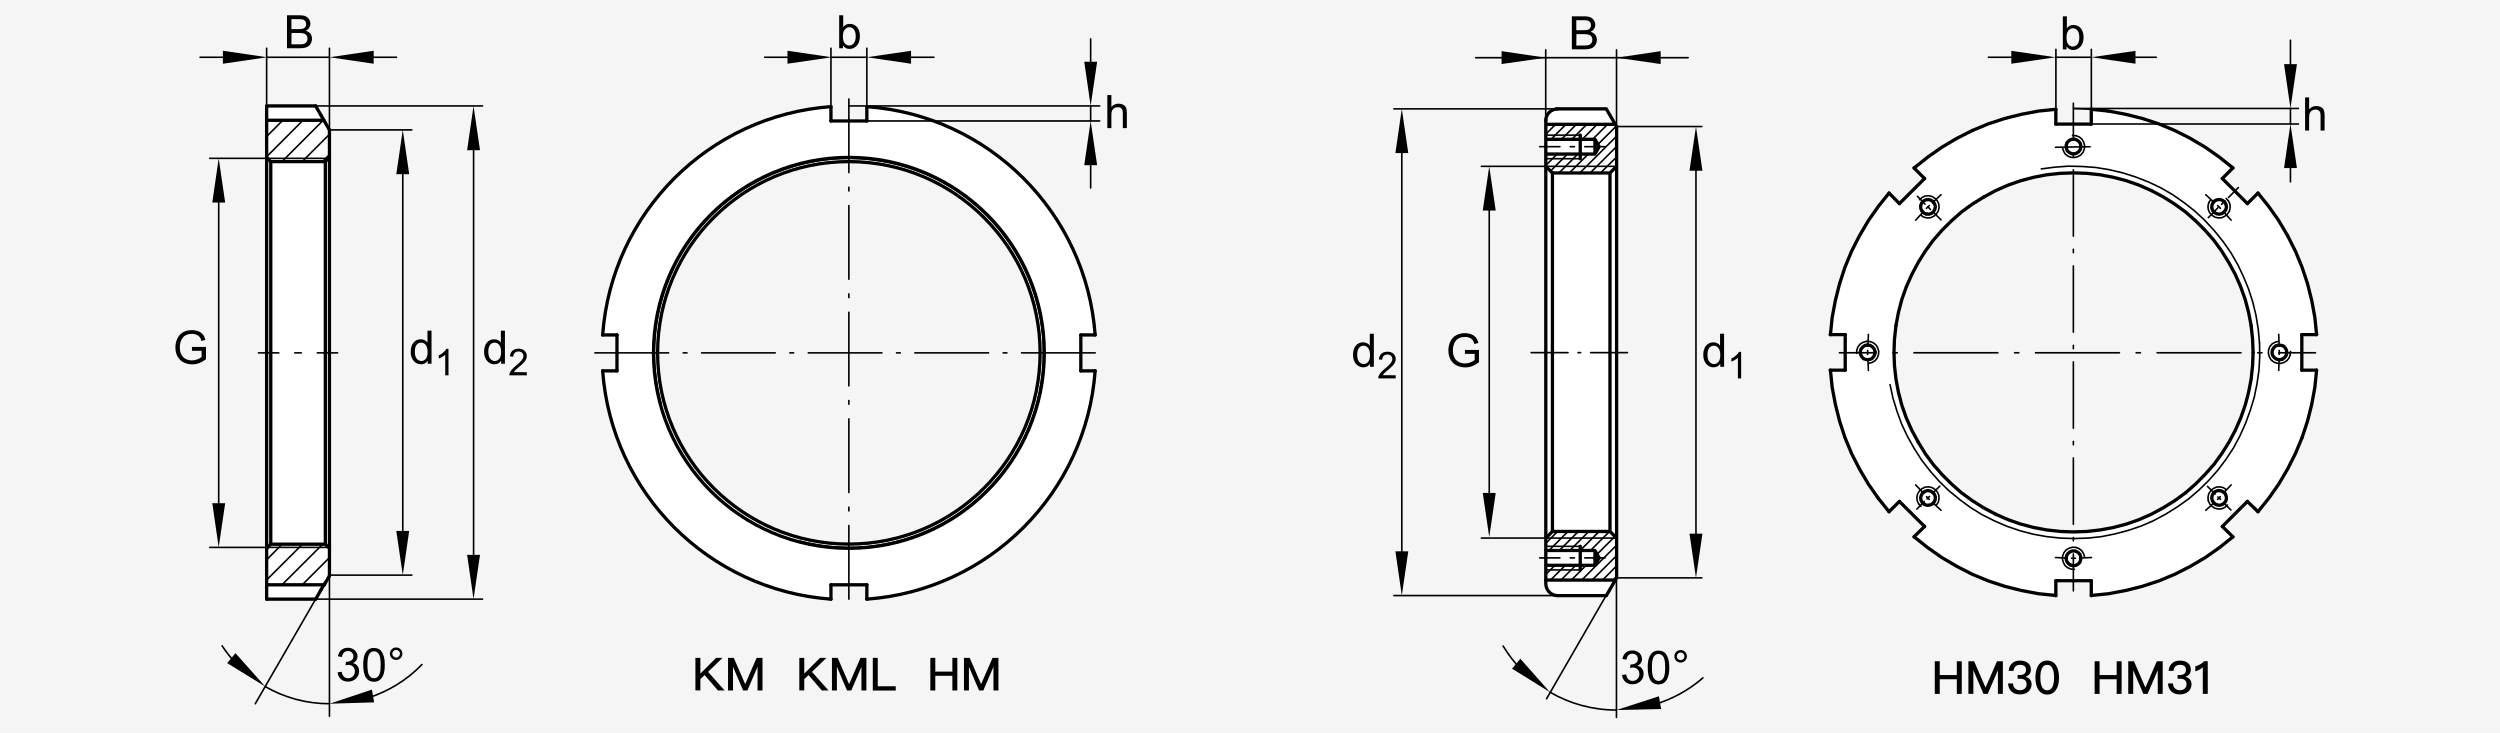 <?xml version="1.0" encoding="utf-8"?>
<!-- Generator: Adobe Illustrator 22.0.0, SVG Export Plug-In . SVG Version: 6.00 Build 0)  -->
<svg version="1.1" xmlns="http://www.w3.org/2000/svg" xmlns:xlink="http://www.w3.org/1999/xlink" x="0px" y="0px"
	 viewBox="0 0 3279.7 961.2" style="enable-background:new 0 0 3279.7 961.2;" xml:space="preserve">
<style type="text/css">
	.st0{fill:#F5F5F5;}
	.st1{fill:#FFFFFF;}
	.st2{clip-path:url(#SVGID_2_);}
	.st3{fill:none;stroke:#000000;stroke-width:2.128;stroke-linecap:round;stroke-linejoin:round;stroke-miterlimit:10.433;}
	.st4{clip-path:url(#SVGID_4_);}
	
		.st5{fill:none;stroke:#000000;stroke-width:2.128;stroke-linecap:round;stroke-linejoin:round;stroke-miterlimit:10.433;stroke-dasharray:96.494,19.299,4.824,19.299;}
	.st6{fill:none;stroke:#000000;stroke-width:4.342;stroke-linecap:round;stroke-linejoin:round;stroke-miterlimit:10;}
	.st7{fill:none;stroke:#000000;stroke-width:2.128;stroke-linecap:round;stroke-linejoin:round;}
	.st8{fill:none;stroke:#000000;stroke-width:2.128;stroke-linecap:round;stroke-linejoin:round;stroke-dasharray:8.429,21.072;}
	.st9{fill:none;stroke:#000000;stroke-width:2.128;stroke-linecap:round;stroke-linejoin:round;stroke-dasharray:5.5,22;}
	
		.st10{fill:none;stroke:#000000;stroke-width:2.128;stroke-linecap:round;stroke-linejoin:round;stroke-dasharray:110.001,22,5.5,22;}
	.st11{fill:none;stroke:#000000;stroke-width:2.128;stroke-linecap:round;stroke-linejoin:round;stroke-dasharray:4.345,17.381;}
	
		.st12{fill:none;stroke:#000000;stroke-width:2.128;stroke-linecap:round;stroke-linejoin:round;stroke-dasharray:86.906,17.381,4.345,17.381;}
	.st13{fill:none;stroke:#000000;stroke-width:2.128;stroke-linecap:round;stroke-linejoin:round;stroke-dasharray:3.316,13.261;}
	.st14{fill:none;stroke:#000000;stroke-width:2.128;stroke-linecap:round;stroke-linejoin:round;stroke-dasharray:5.443,13.607;}
</style>
<g id="图层_1">
	<title>FAG_HMZ</title>
	<g id="图层_1_1_">
		<g id="图层_1-2">
			<g id="图层_3">
				<rect class="st0" width="3279.7" height="961.2"/>
			</g>
		</g>
	</g>
</g>
<g id="图层_2">
	<g>
		<g>
			<g>
				<g id="fuellungen">
					<path class="st1" d="M1417.9,439.4h18.8c-11.7-160.3-139.2-287.8-299.5-299.5v18.8h-47.1v-18.8
						c-160.4,11.7-287.8,139.2-299.5,299.5h18.8v47.1h-18.8c11.7,160.3,139.2,287.8,299.5,299.4v-18.8h47.1V786
						c160.4-11.7,287.8-139.2,299.5-299.4h-18.8L1417.9,439.4L1417.9,439.4z M1113.7,713.9c-138.6,0-251-112.4-251-251
						c0-138.6,112.3-251,251-251c138.6,0,250.9,112.3,250.9,251C1364.6,601.5,1252.3,713.9,1113.7,713.9z"/>
					<polygon class="st1" points="432.2,170.5 432.2,755.4 425.4,767.2 424.9,767.2 421.4,773.2 414.1,786 349.8,786 349.8,139.1 
						414.1,139.1 					"/>
				</g>
				<g id="schraffuren">
					<g>
						<g>
							<defs>
								<polygon id="SVGID_1_" points="432.2,719.3 432.2,755.4 425.4,767.2 349.7,767.2 349.7,719.3 355.2,713.9 426.8,713.9 
																	"/>
							</defs>
							<clipPath id="SVGID_2_">
								<use xlink:href="#SVGID_1_"  style="overflow:visible;"/>
							</clipPath>
							<g class="st2">
								<g>
									<line class="st3" x1="5653.9" y1="710.9" x2="5596.4" y2="768.3"/>
								</g>
								<g>
									<line class="st3" x1="5627.3" y1="710.9" x2="5569.9" y2="768.3"/>
								</g>
								<g>
									<line class="st3" x1="5600.8" y1="710.9" x2="5543.3" y2="768.3"/>
								</g>
								<g>
									<line class="st3" x1="5574.2" y1="710.9" x2="5516.8" y2="768.3"/>
								</g>
								<g>
									<line class="st3" x1="5547.7" y1="710.9" x2="5490.3" y2="768.3"/>
								</g>
								<g>
									<line class="st3" x1="5521.2" y1="710.9" x2="5463.7" y2="768.3"/>
								</g>
								<g>
									<line class="st3" x1="5494.6" y1="710.9" x2="5437.2" y2="768.3"/>
								</g>
								<g>
									<line class="st3" x1="5468.1" y1="710.9" x2="5410.7" y2="768.3"/>
								</g>
								<g>
									<line class="st3" x1="5441.6" y1="710.9" x2="5384.1" y2="768.3"/>
								</g>
								<g>
									<line class="st3" x1="5415" y1="710.9" x2="5357.6" y2="768.3"/>
								</g>
								<g>
									<line class="st3" x1="5388.5" y1="710.9" x2="5331.1" y2="768.3"/>
								</g>
								<g>
									<line class="st3" x1="5362" y1="710.9" x2="5304.5" y2="768.3"/>
								</g>
								<g>
									<line class="st3" x1="5335.4" y1="710.9" x2="5278" y2="768.3"/>
								</g>
								<g>
									<line class="st3" x1="5308.9" y1="710.9" x2="5251.4" y2="768.3"/>
								</g>
								<g>
									<line class="st3" x1="5282.4" y1="710.9" x2="5224.9" y2="768.3"/>
								</g>
								<g>
									<line class="st3" x1="5255.8" y1="710.9" x2="5198.4" y2="768.3"/>
								</g>
								<g>
									<line class="st3" x1="5229.3" y1="710.9" x2="5171.8" y2="768.3"/>
								</g>
								<g>
									<line class="st3" x1="5202.7" y1="710.9" x2="5145.3" y2="768.3"/>
								</g>
								<g>
									<line class="st3" x1="5176.2" y1="710.9" x2="5118.8" y2="768.3"/>
								</g>
								<g>
									<line class="st3" x1="5149.7" y1="710.9" x2="5092.2" y2="768.3"/>
								</g>
								<g>
									<line class="st3" x1="5123.1" y1="710.9" x2="5065.7" y2="768.3"/>
								</g>
								<g>
									<line class="st3" x1="5096.6" y1="710.9" x2="5039.2" y2="768.3"/>
								</g>
								<g>
									<line class="st3" x1="5070.1" y1="710.9" x2="5012.6" y2="768.3"/>
								</g>
								<g>
									<line class="st3" x1="5043.5" y1="710.9" x2="4986.1" y2="768.3"/>
								</g>
								<g>
									<line class="st3" x1="5017" y1="710.9" x2="4959.6" y2="768.3"/>
								</g>
								<g>
									<line class="st3" x1="4990.5" y1="710.9" x2="4933" y2="768.3"/>
								</g>
								<g>
									<line class="st3" x1="4963.9" y1="710.9" x2="4906.5" y2="768.3"/>
								</g>
								<g>
									<line class="st3" x1="4937.4" y1="710.9" x2="4879.9" y2="768.3"/>
								</g>
								<g>
									<line class="st3" x1="4910.8" y1="710.9" x2="4853.4" y2="768.3"/>
								</g>
								<g>
									<line class="st3" x1="4884.3" y1="710.9" x2="4826.9" y2="768.3"/>
								</g>
								<g>
									<line class="st3" x1="4857.8" y1="710.9" x2="4800.3" y2="768.3"/>
								</g>
								<g>
									<line class="st3" x1="4831.2" y1="710.9" x2="4773.8" y2="768.3"/>
								</g>
								<g>
									<line class="st3" x1="4804.7" y1="710.9" x2="4747.3" y2="768.3"/>
								</g>
								<g>
									<line class="st3" x1="4778.2" y1="710.9" x2="4720.7" y2="768.3"/>
								</g>
								<g>
									<line class="st3" x1="4751.6" y1="710.9" x2="4694.2" y2="768.3"/>
								</g>
								<g>
									<line class="st3" x1="4725.1" y1="710.9" x2="4667.7" y2="768.3"/>
								</g>
								<g>
									<line class="st3" x1="4698.6" y1="710.9" x2="4641.1" y2="768.3"/>
								</g>
								<g>
									<line class="st3" x1="4672" y1="710.9" x2="4614.6" y2="768.3"/>
								</g>
								<g>
									<line class="st3" x1="4645.5" y1="710.9" x2="4588" y2="768.3"/>
								</g>
								<g>
									<line class="st3" x1="4619" y1="710.9" x2="4561.5" y2="768.3"/>
								</g>
								<g>
									<line class="st3" x1="4592.4" y1="710.9" x2="4535" y2="768.3"/>
								</g>
								<g>
									<line class="st3" x1="4565.9" y1="710.9" x2="4508.4" y2="768.3"/>
								</g>
								<g>
									<line class="st3" x1="4539.4" y1="710.9" x2="4481.9" y2="768.3"/>
								</g>
								<g>
									<line class="st3" x1="4512.8" y1="710.9" x2="4455.4" y2="768.3"/>
								</g>
								<g>
									<line class="st3" x1="4486.3" y1="710.9" x2="4428.8" y2="768.3"/>
								</g>
								<g>
									<line class="st3" x1="4459.7" y1="710.9" x2="4402.3" y2="768.3"/>
								</g>
								<g>
									<line class="st3" x1="4433.2" y1="710.9" x2="4375.8" y2="768.3"/>
								</g>
								<g>
									<line class="st3" x1="4406.7" y1="710.9" x2="4349.2" y2="768.3"/>
								</g>
								<g>
									<line class="st3" x1="4380.1" y1="710.9" x2="4322.7" y2="768.3"/>
								</g>
								<g>
									<line class="st3" x1="4353.6" y1="710.9" x2="4296.2" y2="768.3"/>
								</g>
								<g>
									<line class="st3" x1="4327.1" y1="710.9" x2="4269.6" y2="768.3"/>
								</g>
								<g>
									<line class="st3" x1="4300.5" y1="710.9" x2="4243.1" y2="768.3"/>
								</g>
								<g>
									<line class="st3" x1="4274" y1="710.9" x2="4216.5" y2="768.3"/>
								</g>
								<g>
									<line class="st3" x1="4247.5" y1="710.9" x2="4190" y2="768.3"/>
								</g>
								<g>
									<line class="st3" x1="4220.9" y1="710.9" x2="4163.5" y2="768.3"/>
								</g>
								<g>
									<line class="st3" x1="4194.4" y1="710.9" x2="4136.9" y2="768.3"/>
								</g>
								<g>
									<line class="st3" x1="4167.9" y1="710.9" x2="4110.4" y2="768.3"/>
								</g>
								<g>
									<line class="st3" x1="4141.3" y1="710.9" x2="4083.9" y2="768.3"/>
								</g>
								<g>
									<line class="st3" x1="4114.8" y1="710.9" x2="4057.3" y2="768.3"/>
								</g>
								<g>
									<line class="st3" x1="4088.2" y1="710.9" x2="4030.8" y2="768.3"/>
								</g>
								<g>
									<line class="st3" x1="4061.7" y1="710.9" x2="4004.3" y2="768.3"/>
								</g>
								<g>
									<line class="st3" x1="4035.2" y1="710.9" x2="3977.7" y2="768.3"/>
								</g>
								<g>
									<line class="st3" x1="4008.6" y1="710.9" x2="3951.2" y2="768.3"/>
								</g>
								<g>
									<line class="st3" x1="3982.1" y1="710.9" x2="3924.7" y2="768.3"/>
								</g>
								<g>
									<line class="st3" x1="3955.6" y1="710.9" x2="3898.1" y2="768.3"/>
								</g>
								<g>
									<line class="st3" x1="3929" y1="710.9" x2="3871.6" y2="768.3"/>
								</g>
								<g>
									<line class="st3" x1="3902.5" y1="710.9" x2="3845" y2="768.3"/>
								</g>
								<g>
									<line class="st3" x1="3876" y1="710.9" x2="3818.5" y2="768.3"/>
								</g>
								<g>
									<line class="st3" x1="3849.4" y1="710.9" x2="3792" y2="768.3"/>
								</g>
								<g>
									<line class="st3" x1="3822.9" y1="710.9" x2="3765.4" y2="768.3"/>
								</g>
								<g>
									<line class="st3" x1="3796.3" y1="710.9" x2="3738.9" y2="768.3"/>
								</g>
								<g>
									<line class="st3" x1="3769.8" y1="710.9" x2="3712.4" y2="768.3"/>
								</g>
								<g>
									<line class="st3" x1="3743.3" y1="710.9" x2="3685.8" y2="768.3"/>
								</g>
								<g>
									<line class="st3" x1="3716.7" y1="710.9" x2="3659.3" y2="768.3"/>
								</g>
								<g>
									<line class="st3" x1="3690.2" y1="710.9" x2="3632.8" y2="768.3"/>
								</g>
								<g>
									<line class="st3" x1="3663.7" y1="710.9" x2="3606.2" y2="768.3"/>
								</g>
								<g>
									<line class="st3" x1="3637.1" y1="710.9" x2="3579.7" y2="768.3"/>
								</g>
								<g>
									<line class="st3" x1="3610.6" y1="710.9" x2="3553.1" y2="768.3"/>
								</g>
								<g>
									<line class="st3" x1="3584.1" y1="710.9" x2="3526.6" y2="768.3"/>
								</g>
								<g>
									<line class="st3" x1="3557.5" y1="710.9" x2="3500.1" y2="768.3"/>
								</g>
								<g>
									<line class="st3" x1="3531" y1="710.9" x2="3473.5" y2="768.3"/>
								</g>
								<g>
									<line class="st3" x1="3504.5" y1="710.9" x2="3447" y2="768.3"/>
								</g>
								<g>
									<line class="st3" x1="3477.9" y1="710.9" x2="3420.5" y2="768.3"/>
								</g>
								<g>
									<line class="st3" x1="3451.4" y1="710.9" x2="3393.9" y2="768.3"/>
								</g>
								<g>
									<line class="st3" x1="3424.8" y1="710.9" x2="3367.4" y2="768.3"/>
								</g>
								<g>
									<line class="st3" x1="3398.3" y1="710.9" x2="3340.9" y2="768.3"/>
								</g>
								<g>
									<line class="st3" x1="3371.8" y1="710.9" x2="3314.3" y2="768.3"/>
								</g>
								<g>
									<line class="st3" x1="3345.2" y1="710.9" x2="3287.8" y2="768.3"/>
								</g>
								<g>
									<line class="st3" x1="3318.7" y1="710.9" x2="3261.3" y2="768.3"/>
								</g>
								<g>
									<line class="st3" x1="3292.2" y1="710.9" x2="3234.7" y2="768.3"/>
								</g>
								<g>
									<line class="st3" x1="3265.6" y1="710.9" x2="3208.2" y2="768.3"/>
								</g>
								<g>
									<line class="st3" x1="3239.1" y1="710.9" x2="3181.6" y2="768.3"/>
								</g>
								<g>
									<line class="st3" x1="3212.6" y1="710.9" x2="3155.1" y2="768.3"/>
								</g>
								<g>
									<line class="st3" x1="3186" y1="710.9" x2="3128.6" y2="768.3"/>
								</g>
								<g>
									<line class="st3" x1="3159.5" y1="710.9" x2="3102" y2="768.3"/>
								</g>
								<g>
									<line class="st3" x1="3133" y1="710.9" x2="3075.5" y2="768.3"/>
								</g>
								<g>
									<line class="st3" x1="3106.4" y1="710.9" x2="3049" y2="768.3"/>
								</g>
								<g>
									<line class="st3" x1="3079.9" y1="710.9" x2="3022.4" y2="768.3"/>
								</g>
								<g>
									<line class="st3" x1="3053.3" y1="710.9" x2="2995.9" y2="768.3"/>
								</g>
								<g>
									<line class="st3" x1="3026.8" y1="710.9" x2="2969.4" y2="768.3"/>
								</g>
								<g>
									<line class="st3" x1="3000.3" y1="710.9" x2="2942.8" y2="768.3"/>
								</g>
								<g>
									<line class="st3" x1="2973.7" y1="710.9" x2="2916.3" y2="768.3"/>
								</g>
								<g>
									<line class="st3" x1="2947.2" y1="710.9" x2="2889.8" y2="768.3"/>
								</g>
								<g>
									<line class="st3" x1="2920.7" y1="710.9" x2="2863.2" y2="768.3"/>
								</g>
								<g>
									<line class="st3" x1="2894.1" y1="710.9" x2="2836.7" y2="768.3"/>
								</g>
								<g>
									<line class="st3" x1="2867.6" y1="710.9" x2="2810.2" y2="768.3"/>
								</g>
								<g>
									<line class="st3" x1="2841.1" y1="710.9" x2="2783.6" y2="768.3"/>
								</g>
								<g>
									<line class="st3" x1="2814.5" y1="710.9" x2="2757.1" y2="768.3"/>
								</g>
								<g>
									<line class="st3" x1="2788" y1="710.9" x2="2730.5" y2="768.3"/>
								</g>
								<g>
									<line class="st3" x1="2761.4" y1="710.9" x2="2704" y2="768.3"/>
								</g>
								<g>
									<line class="st3" x1="2734.9" y1="710.9" x2="2677.5" y2="768.3"/>
								</g>
								<g>
									<line class="st3" x1="2708.4" y1="710.9" x2="2650.9" y2="768.3"/>
								</g>
								<g>
									<line class="st3" x1="2681.8" y1="710.9" x2="2624.4" y2="768.3"/>
								</g>
								<g>
									<line class="st3" x1="2655.3" y1="710.9" x2="2597.9" y2="768.3"/>
								</g>
								<g>
									<line class="st3" x1="2628.8" y1="710.9" x2="2571.3" y2="768.3"/>
								</g>
								<g>
									<line class="st3" x1="2602.2" y1="710.9" x2="2544.8" y2="768.3"/>
								</g>
								<g>
									<line class="st3" x1="2575.7" y1="710.9" x2="2518.3" y2="768.3"/>
								</g>
								<g>
									<line class="st3" x1="2549.2" y1="710.9" x2="2491.7" y2="768.3"/>
								</g>
								<g>
									<line class="st3" x1="2522.6" y1="710.9" x2="2465.2" y2="768.3"/>
								</g>
								<g>
									<line class="st3" x1="2496.1" y1="710.9" x2="2438.6" y2="768.3"/>
								</g>
								<g>
									<line class="st3" x1="2469.6" y1="710.9" x2="2412.1" y2="768.3"/>
								</g>
								<g>
									<line class="st3" x1="2443" y1="710.9" x2="2385.6" y2="768.3"/>
								</g>
								<g>
									<line class="st3" x1="2416.5" y1="710.9" x2="2359" y2="768.3"/>
								</g>
								<g>
									<line class="st3" x1="2389.9" y1="710.9" x2="2332.5" y2="768.3"/>
								</g>
								<g>
									<line class="st3" x1="2363.4" y1="710.9" x2="2306" y2="768.3"/>
								</g>
								<g>
									<line class="st3" x1="2336.9" y1="710.9" x2="2279.4" y2="768.3"/>
								</g>
								<g>
									<line class="st3" x1="2310.3" y1="710.9" x2="2252.9" y2="768.3"/>
								</g>
								<g>
									<line class="st3" x1="2283.8" y1="710.9" x2="2226.4" y2="768.3"/>
								</g>
								<g>
									<line class="st3" x1="2257.3" y1="710.9" x2="2199.8" y2="768.3"/>
								</g>
								<g>
									<line class="st3" x1="2230.7" y1="710.9" x2="2173.3" y2="768.3"/>
								</g>
								<g>
									<line class="st3" x1="2204.2" y1="710.9" x2="2146.8" y2="768.3"/>
								</g>
								<g>
									<line class="st3" x1="2177.7" y1="710.9" x2="2120.2" y2="768.3"/>
								</g>
								<g>
									<line class="st3" x1="2151.1" y1="710.9" x2="2093.7" y2="768.3"/>
								</g>
								<g>
									<line class="st3" x1="2124.6" y1="710.9" x2="2067.1" y2="768.3"/>
								</g>
								<g>
									<line class="st3" x1="2098.1" y1="710.9" x2="2040.6" y2="768.3"/>
								</g>
								<g>
									<line class="st3" x1="2071.5" y1="710.9" x2="2014.1" y2="768.3"/>
								</g>
								<g>
									<line class="st3" x1="2045" y1="710.9" x2="1987.5" y2="768.3"/>
								</g>
								<g>
									<line class="st3" x1="2018.5" y1="710.9" x2="1961" y2="768.3"/>
								</g>
								<g>
									<line class="st3" x1="1991.9" y1="710.9" x2="1934.5" y2="768.3"/>
								</g>
								<g>
									<line class="st3" x1="1965.4" y1="710.9" x2="1907.9" y2="768.3"/>
								</g>
								<g>
									<line class="st3" x1="1938.8" y1="710.9" x2="1881.4" y2="768.3"/>
								</g>
								<g>
									<line class="st3" x1="1912.3" y1="710.9" x2="1854.9" y2="768.3"/>
								</g>
								<g>
									<line class="st3" x1="1885.8" y1="710.9" x2="1828.3" y2="768.3"/>
								</g>
								<g>
									<line class="st3" x1="1859.2" y1="710.9" x2="1801.8" y2="768.3"/>
								</g>
								<g>
									<line class="st3" x1="1832.7" y1="710.9" x2="1775.3" y2="768.3"/>
								</g>
								<g>
									<line class="st3" x1="1806.2" y1="710.9" x2="1748.7" y2="768.3"/>
								</g>
								<g>
									<line class="st3" x1="1779.6" y1="710.9" x2="1722.2" y2="768.3"/>
								</g>
								<g>
									<line class="st3" x1="1753.1" y1="710.9" x2="1695.6" y2="768.3"/>
								</g>
								<g>
									<line class="st3" x1="1726.5" y1="710.9" x2="1669.1" y2="768.3"/>
								</g>
								<g>
									<line class="st3" x1="1700" y1="710.9" x2="1642.6" y2="768.3"/>
								</g>
								<g>
									<line class="st3" x1="1673.5" y1="710.9" x2="1616" y2="768.3"/>
								</g>
								<g>
									<line class="st3" x1="1646.9" y1="710.9" x2="1589.5" y2="768.3"/>
								</g>
								<g>
									<line class="st3" x1="1620.4" y1="710.9" x2="1563" y2="768.3"/>
								</g>
								<g>
									<line class="st3" x1="1593.9" y1="710.9" x2="1536.4" y2="768.3"/>
								</g>
								<g>
									<line class="st3" x1="1567.3" y1="710.9" x2="1509.9" y2="768.3"/>
								</g>
								<g>
									<line class="st3" x1="1540.8" y1="710.9" x2="1483.4" y2="768.3"/>
								</g>
								<g>
									<line class="st3" x1="1514.3" y1="710.9" x2="1456.8" y2="768.3"/>
								</g>
								<g>
									<line class="st3" x1="1487.7" y1="710.9" x2="1430.3" y2="768.3"/>
								</g>
								<g>
									<line class="st3" x1="1461.2" y1="710.9" x2="1403.7" y2="768.3"/>
								</g>
								<g>
									<line class="st3" x1="1434.7" y1="710.9" x2="1377.2" y2="768.3"/>
								</g>
								<g>
									<line class="st3" x1="1408.1" y1="710.9" x2="1350.7" y2="768.3"/>
								</g>
								<g>
									<line class="st3" x1="1381.6" y1="710.9" x2="1324.1" y2="768.3"/>
								</g>
								<g>
									<line class="st3" x1="1355.1" y1="710.9" x2="1297.6" y2="768.3"/>
								</g>
								<g>
									<line class="st3" x1="1328.5" y1="710.9" x2="1271.1" y2="768.3"/>
								</g>
								<g>
									<line class="st3" x1="1302" y1="710.9" x2="1244.5" y2="768.3"/>
								</g>
								<g>
									<line class="st3" x1="1275.4" y1="710.9" x2="1218" y2="768.3"/>
								</g>
								<g>
									<line class="st3" x1="1248.9" y1="710.9" x2="1191.5" y2="768.3"/>
								</g>
								<g>
									<line class="st3" x1="1222.4" y1="710.9" x2="1164.9" y2="768.3"/>
								</g>
								<g>
									<line class="st3" x1="1195.8" y1="710.9" x2="1138.4" y2="768.3"/>
								</g>
								<g>
									<line class="st3" x1="1169.3" y1="710.9" x2="1111.9" y2="768.3"/>
								</g>
								<g>
									<line class="st3" x1="1142.8" y1="710.9" x2="1085.3" y2="768.3"/>
								</g>
								<g>
									<line class="st3" x1="1116.2" y1="710.9" x2="1058.8" y2="768.3"/>
								</g>
								<g>
									<line class="st3" x1="1089.7" y1="710.9" x2="1032.2" y2="768.3"/>
								</g>
								<g>
									<line class="st3" x1="1063.2" y1="710.9" x2="1005.7" y2="768.3"/>
								</g>
								<g>
									<line class="st3" x1="1036.6" y1="710.9" x2="979.2" y2="768.3"/>
								</g>
								<g>
									<line class="st3" x1="1010.1" y1="710.9" x2="952.6" y2="768.3"/>
								</g>
								<g>
									<line class="st3" x1="983.6" y1="710.9" x2="926.1" y2="768.3"/>
								</g>
								<g>
									<line class="st3" x1="957" y1="710.9" x2="899.6" y2="768.3"/>
								</g>
								<g>
									<line class="st3" x1="930.5" y1="710.9" x2="873" y2="768.3"/>
								</g>
								<g>
									<line class="st3" x1="903.9" y1="710.9" x2="846.5" y2="768.3"/>
								</g>
								<g>
									<line class="st3" x1="877.4" y1="710.9" x2="820" y2="768.3"/>
								</g>
								<g>
									<line class="st3" x1="850.9" y1="710.9" x2="793.4" y2="768.3"/>
								</g>
								<g>
									<line class="st3" x1="824.3" y1="710.9" x2="766.9" y2="768.3"/>
								</g>
								<g>
									<line class="st3" x1="797.8" y1="710.9" x2="740.4" y2="768.3"/>
								</g>
								<g>
									<line class="st3" x1="771.3" y1="710.9" x2="713.8" y2="768.3"/>
								</g>
								<g>
									<line class="st3" x1="744.7" y1="710.9" x2="687.3" y2="768.3"/>
								</g>
								<g>
									<line class="st3" x1="718.2" y1="710.9" x2="660.7" y2="768.3"/>
								</g>
								<g>
									<line class="st3" x1="691.7" y1="710.9" x2="634.2" y2="768.3"/>
								</g>
								<g>
									<line class="st3" x1="665.1" y1="710.9" x2="607.7" y2="768.3"/>
								</g>
								<g>
									<line class="st3" x1="638.6" y1="710.9" x2="581.1" y2="768.3"/>
								</g>
								<g>
									<line class="st3" x1="612" y1="710.9" x2="554.6" y2="768.3"/>
								</g>
								<g>
									<line class="st3" x1="585.5" y1="710.9" x2="528.1" y2="768.3"/>
								</g>
								<g>
									<line class="st3" x1="559" y1="710.9" x2="501.5" y2="768.3"/>
								</g>
								<g>
									<line class="st3" x1="532.4" y1="710.9" x2="475" y2="768.3"/>
								</g>
								<g>
									<line class="st3" x1="505.9" y1="710.9" x2="448.5" y2="768.3"/>
								</g>
								<g>
									<line class="st3" x1="479.4" y1="710.9" x2="421.9" y2="768.3"/>
								</g>
								<g>
									<line class="st3" x1="452.8" y1="710.9" x2="395.4" y2="768.3"/>
								</g>
								<g>
									<line class="st3" x1="426.3" y1="710.9" x2="368.8" y2="768.3"/>
								</g>
								<g>
									<line class="st3" x1="399.8" y1="710.9" x2="342.3" y2="768.3"/>
								</g>
								<g>
									<line class="st3" x1="373.2" y1="710.9" x2="315.8" y2="768.3"/>
								</g>
								<g>
									<line class="st3" x1="346.7" y1="710.9" x2="289.2" y2="768.3"/>
								</g>
							</g>
						</g>
					</g>
					<g>
						<g>
							<defs>
								<polygon id="SVGID_3_" points="432.2,205.7 432.2,169.6 425.4,157.8 349.8,157.8 349.8,205.7 355.2,211.1 426.8,211.1 
																	"/>
							</defs>
							<clipPath id="SVGID_4_">
								<use xlink:href="#SVGID_3_"  style="overflow:visible;"/>
							</clipPath>
							<g class="st4">
								<g>
									<line class="st3" x1="5654.5" y1="154.9" x2="5597" y2="212.4"/>
								</g>
								<g>
									<line class="st3" x1="5628" y1="154.9" x2="5570.5" y2="212.4"/>
								</g>
								<g>
									<line class="st3" x1="5601.4" y1="154.9" x2="5544" y2="212.4"/>
								</g>
								<g>
									<line class="st3" x1="5574.9" y1="154.9" x2="5517.4" y2="212.4"/>
								</g>
								<g>
									<line class="st3" x1="5548.3" y1="154.9" x2="5490.9" y2="212.4"/>
								</g>
								<g>
									<line class="st3" x1="5521.8" y1="154.9" x2="5464.4" y2="212.4"/>
								</g>
								<g>
									<line class="st3" x1="5495.3" y1="154.9" x2="5437.8" y2="212.4"/>
								</g>
								<g>
									<line class="st3" x1="5468.7" y1="154.9" x2="5411.3" y2="212.4"/>
								</g>
								<g>
									<line class="st3" x1="5442.2" y1="154.9" x2="5384.8" y2="212.4"/>
								</g>
								<g>
									<line class="st3" x1="5415.7" y1="154.9" x2="5358.2" y2="212.4"/>
								</g>
								<g>
									<line class="st3" x1="5389.1" y1="154.9" x2="5331.7" y2="212.4"/>
								</g>
								<g>
									<line class="st3" x1="5362.6" y1="154.9" x2="5305.2" y2="212.4"/>
								</g>
								<g>
									<line class="st3" x1="5336.1" y1="154.9" x2="5278.6" y2="212.4"/>
								</g>
								<g>
									<line class="st3" x1="5309.5" y1="154.9" x2="5252.1" y2="212.4"/>
								</g>
								<g>
									<line class="st3" x1="5283" y1="154.9" x2="5225.5" y2="212.4"/>
								</g>
								<g>
									<line class="st3" x1="5256.5" y1="154.9" x2="5199" y2="212.4"/>
								</g>
								<g>
									<line class="st3" x1="5229.9" y1="154.9" x2="5172.5" y2="212.4"/>
								</g>
								<g>
									<line class="st3" x1="5203.4" y1="154.9" x2="5145.9" y2="212.4"/>
								</g>
								<g>
									<line class="st3" x1="5176.8" y1="154.9" x2="5119.4" y2="212.4"/>
								</g>
								<g>
									<line class="st3" x1="5150.3" y1="154.9" x2="5092.9" y2="212.4"/>
								</g>
								<g>
									<line class="st3" x1="5123.8" y1="154.9" x2="5066.3" y2="212.4"/>
								</g>
								<g>
									<line class="st3" x1="5097.2" y1="154.9" x2="5039.8" y2="212.4"/>
								</g>
								<g>
									<line class="st3" x1="5070.7" y1="154.9" x2="5013.3" y2="212.4"/>
								</g>
								<g>
									<line class="st3" x1="5044.2" y1="154.9" x2="4986.7" y2="212.4"/>
								</g>
								<g>
									<line class="st3" x1="5017.6" y1="154.9" x2="4960.2" y2="212.4"/>
								</g>
								<g>
									<line class="st3" x1="4991.1" y1="154.9" x2="4933.6" y2="212.4"/>
								</g>
								<g>
									<line class="st3" x1="4964.6" y1="154.9" x2="4907.1" y2="212.4"/>
								</g>
								<g>
									<line class="st3" x1="4938" y1="154.9" x2="4880.6" y2="212.4"/>
								</g>
								<g>
									<line class="st3" x1="4911.5" y1="154.9" x2="4854" y2="212.4"/>
								</g>
								<g>
									<line class="st3" x1="4885" y1="154.9" x2="4827.5" y2="212.4"/>
								</g>
								<g>
									<line class="st3" x1="4858.4" y1="154.9" x2="4801" y2="212.4"/>
								</g>
								<g>
									<line class="st3" x1="4831.9" y1="154.9" x2="4774.4" y2="212.4"/>
								</g>
								<g>
									<line class="st3" x1="4805.3" y1="154.9" x2="4747.9" y2="212.4"/>
								</g>
								<g>
									<line class="st3" x1="4778.8" y1="154.9" x2="4721.4" y2="212.4"/>
								</g>
								<g>
									<line class="st3" x1="4752.3" y1="154.9" x2="4694.8" y2="212.4"/>
								</g>
								<g>
									<line class="st3" x1="4725.7" y1="154.9" x2="4668.3" y2="212.4"/>
								</g>
								<g>
									<line class="st3" x1="4699.2" y1="154.9" x2="4641.8" y2="212.4"/>
								</g>
								<g>
									<line class="st3" x1="4672.7" y1="154.9" x2="4615.2" y2="212.4"/>
								</g>
								<g>
									<line class="st3" x1="4646.1" y1="154.9" x2="4588.7" y2="212.4"/>
								</g>
								<g>
									<line class="st3" x1="4619.6" y1="154.9" x2="4562.1" y2="212.4"/>
								</g>
								<g>
									<line class="st3" x1="4593.1" y1="154.9" x2="4535.6" y2="212.4"/>
								</g>
								<g>
									<line class="st3" x1="4566.5" y1="154.9" x2="4509.1" y2="212.4"/>
								</g>
								<g>
									<line class="st3" x1="4540" y1="154.9" x2="4482.5" y2="212.4"/>
								</g>
								<g>
									<line class="st3" x1="4513.5" y1="154.9" x2="4456" y2="212.4"/>
								</g>
								<g>
									<line class="st3" x1="4486.9" y1="154.9" x2="4429.5" y2="212.4"/>
								</g>
								<g>
									<line class="st3" x1="4460.4" y1="154.9" x2="4402.9" y2="212.4"/>
								</g>
								<g>
									<line class="st3" x1="4433.8" y1="154.9" x2="4376.4" y2="212.4"/>
								</g>
								<g>
									<line class="st3" x1="4407.3" y1="154.9" x2="4349.9" y2="212.4"/>
								</g>
								<g>
									<line class="st3" x1="4380.8" y1="154.9" x2="4323.3" y2="212.4"/>
								</g>
								<g>
									<line class="st3" x1="4354.2" y1="154.9" x2="4296.8" y2="212.4"/>
								</g>
								<g>
									<line class="st3" x1="4327.7" y1="154.9" x2="4270.3" y2="212.4"/>
								</g>
								<g>
									<line class="st3" x1="4301.2" y1="154.9" x2="4243.7" y2="212.4"/>
								</g>
								<g>
									<line class="st3" x1="4274.6" y1="154.9" x2="4217.2" y2="212.4"/>
								</g>
								<g>
									<line class="st3" x1="4248.1" y1="154.9" x2="4190.7" y2="212.4"/>
								</g>
								<g>
									<line class="st3" x1="4221.6" y1="154.9" x2="4164.1" y2="212.4"/>
								</g>
								<g>
									<line class="st3" x1="4195" y1="154.9" x2="4137.6" y2="212.4"/>
								</g>
								<g>
									<line class="st3" x1="4168.5" y1="154.9" x2="4111" y2="212.4"/>
								</g>
								<g>
									<line class="st3" x1="4141.9" y1="154.9" x2="4084.5" y2="212.4"/>
								</g>
								<g>
									<line class="st3" x1="4115.4" y1="154.9" x2="4058" y2="212.4"/>
								</g>
								<g>
									<line class="st3" x1="4088.9" y1="154.9" x2="4031.4" y2="212.4"/>
								</g>
								<g>
									<line class="st3" x1="4062.3" y1="154.9" x2="4004.9" y2="212.4"/>
								</g>
								<g>
									<line class="st3" x1="4035.8" y1="154.9" x2="3978.4" y2="212.4"/>
								</g>
								<g>
									<line class="st3" x1="4009.3" y1="154.9" x2="3951.8" y2="212.4"/>
								</g>
								<g>
									<line class="st3" x1="3982.7" y1="154.9" x2="3925.3" y2="212.4"/>
								</g>
								<g>
									<line class="st3" x1="3956.2" y1="154.9" x2="3898.7" y2="212.4"/>
								</g>
								<g>
									<line class="st3" x1="3929.7" y1="154.9" x2="3872.2" y2="212.4"/>
								</g>
								<g>
									<line class="st3" x1="3903.1" y1="154.9" x2="3845.7" y2="212.4"/>
								</g>
								<g>
									<line class="st3" x1="3876.6" y1="154.9" x2="3819.1" y2="212.4"/>
								</g>
								<g>
									<line class="st3" x1="3850.1" y1="154.9" x2="3792.6" y2="212.4"/>
								</g>
								<g>
									<line class="st3" x1="3823.5" y1="154.9" x2="3766.1" y2="212.4"/>
								</g>
								<g>
									<line class="st3" x1="3797" y1="154.9" x2="3739.5" y2="212.4"/>
								</g>
								<g>
									<line class="st3" x1="3770.4" y1="154.9" x2="3713" y2="212.4"/>
								</g>
								<g>
									<line class="st3" x1="3743.9" y1="154.9" x2="3686.5" y2="212.4"/>
								</g>
								<g>
									<line class="st3" x1="3717.4" y1="154.9" x2="3659.9" y2="212.4"/>
								</g>
								<g>
									<line class="st3" x1="3690.8" y1="154.9" x2="3633.4" y2="212.4"/>
								</g>
								<g>
									<line class="st3" x1="3664.3" y1="154.9" x2="3606.9" y2="212.4"/>
								</g>
								<g>
									<line class="st3" x1="3637.8" y1="154.9" x2="3580.3" y2="212.4"/>
								</g>
								<g>
									<line class="st3" x1="3611.2" y1="154.9" x2="3553.8" y2="212.4"/>
								</g>
								<g>
									<line class="st3" x1="3584.7" y1="154.9" x2="3527.3" y2="212.4"/>
								</g>
								<g>
									<line class="st3" x1="3558.2" y1="154.9" x2="3500.7" y2="212.4"/>
								</g>
								<g>
									<line class="st3" x1="3531.6" y1="154.9" x2="3474.2" y2="212.4"/>
								</g>
								<g>
									<line class="st3" x1="3505.1" y1="154.9" x2="3447.6" y2="212.4"/>
								</g>
								<g>
									<line class="st3" x1="3478.6" y1="154.9" x2="3421.1" y2="212.4"/>
								</g>
								<g>
									<line class="st3" x1="3452" y1="154.9" x2="3394.6" y2="212.4"/>
								</g>
								<g>
									<line class="st3" x1="3425.5" y1="154.9" x2="3368" y2="212.4"/>
								</g>
								<g>
									<line class="st3" x1="3398.9" y1="154.9" x2="3341.5" y2="212.4"/>
								</g>
								<g>
									<line class="st3" x1="3372.4" y1="154.9" x2="3315" y2="212.4"/>
								</g>
								<g>
									<line class="st3" x1="3345.9" y1="154.9" x2="3288.4" y2="212.4"/>
								</g>
								<g>
									<line class="st3" x1="3319.3" y1="154.9" x2="3261.9" y2="212.4"/>
								</g>
								<g>
									<line class="st3" x1="3292.8" y1="154.9" x2="3235.4" y2="212.4"/>
								</g>
								<g>
									<line class="st3" x1="3266.3" y1="154.9" x2="3208.8" y2="212.4"/>
								</g>
								<g>
									<line class="st3" x1="3239.7" y1="154.9" x2="3182.3" y2="212.4"/>
								</g>
								<g>
									<line class="st3" x1="3213.2" y1="154.9" x2="3155.8" y2="212.4"/>
								</g>
								<g>
									<line class="st3" x1="3186.7" y1="154.9" x2="3129.2" y2="212.4"/>
								</g>
								<g>
									<line class="st3" x1="3160.1" y1="154.9" x2="3102.7" y2="212.4"/>
								</g>
								<g>
									<line class="st3" x1="3133.6" y1="154.9" x2="3076.1" y2="212.4"/>
								</g>
								<g>
									<line class="st3" x1="3107" y1="154.9" x2="3049.6" y2="212.4"/>
								</g>
								<g>
									<line class="st3" x1="3080.5" y1="154.9" x2="3023.1" y2="212.4"/>
								</g>
								<g>
									<line class="st3" x1="3054" y1="154.9" x2="2996.5" y2="212.4"/>
								</g>
								<g>
									<line class="st3" x1="3027.4" y1="154.9" x2="2970" y2="212.4"/>
								</g>
								<g>
									<line class="st3" x1="3000.9" y1="154.9" x2="2943.5" y2="212.4"/>
								</g>
								<g>
									<line class="st3" x1="2974.4" y1="154.9" x2="2916.9" y2="212.4"/>
								</g>
								<g>
									<line class="st3" x1="2947.8" y1="154.9" x2="2890.4" y2="212.4"/>
								</g>
								<g>
									<line class="st3" x1="2921.3" y1="154.9" x2="2863.9" y2="212.4"/>
								</g>
								<g>
									<line class="st3" x1="2894.8" y1="154.9" x2="2837.3" y2="212.4"/>
								</g>
								<g>
									<line class="st3" x1="2868.2" y1="154.9" x2="2810.8" y2="212.4"/>
								</g>
								<g>
									<line class="st3" x1="2841.7" y1="154.9" x2="2784.2" y2="212.4"/>
								</g>
								<g>
									<line class="st3" x1="2815.2" y1="154.9" x2="2757.7" y2="212.4"/>
								</g>
								<g>
									<line class="st3" x1="2788.6" y1="154.9" x2="2731.2" y2="212.4"/>
								</g>
								<g>
									<line class="st3" x1="2762.1" y1="154.9" x2="2704.6" y2="212.4"/>
								</g>
								<g>
									<line class="st3" x1="2735.6" y1="154.9" x2="2678.1" y2="212.4"/>
								</g>
								<g>
									<line class="st3" x1="2709" y1="154.9" x2="2651.6" y2="212.4"/>
								</g>
								<g>
									<line class="st3" x1="2682.5" y1="154.9" x2="2625" y2="212.4"/>
								</g>
								<g>
									<line class="st3" x1="2655.9" y1="154.9" x2="2598.5" y2="212.4"/>
								</g>
								<g>
									<line class="st3" x1="2629.4" y1="154.9" x2="2572" y2="212.4"/>
								</g>
								<g>
									<line class="st3" x1="2602.9" y1="154.9" x2="2545.4" y2="212.4"/>
								</g>
								<g>
									<line class="st3" x1="2576.3" y1="154.9" x2="2518.9" y2="212.4"/>
								</g>
								<g>
									<line class="st3" x1="2549.8" y1="154.9" x2="2492.4" y2="212.4"/>
								</g>
								<g>
									<line class="st3" x1="2523.3" y1="154.9" x2="2465.8" y2="212.4"/>
								</g>
								<g>
									<line class="st3" x1="2496.7" y1="154.9" x2="2439.3" y2="212.4"/>
								</g>
								<g>
									<line class="st3" x1="2470.2" y1="154.9" x2="2412.7" y2="212.4"/>
								</g>
								<g>
									<line class="st3" x1="2443.7" y1="154.9" x2="2386.2" y2="212.4"/>
								</g>
								<g>
									<line class="st3" x1="2417.1" y1="154.9" x2="2359.7" y2="212.4"/>
								</g>
								<g>
									<line class="st3" x1="2390.6" y1="154.9" x2="2333.1" y2="212.4"/>
								</g>
								<g>
									<line class="st3" x1="2364" y1="154.9" x2="2306.6" y2="212.4"/>
								</g>
								<g>
									<line class="st3" x1="2337.5" y1="154.9" x2="2280.1" y2="212.4"/>
								</g>
								<g>
									<line class="st3" x1="2311" y1="154.9" x2="2253.5" y2="212.4"/>
								</g>
								<g>
									<line class="st3" x1="2284.4" y1="154.9" x2="2227" y2="212.4"/>
								</g>
								<g>
									<line class="st3" x1="2257.9" y1="154.9" x2="2200.5" y2="212.4"/>
								</g>
								<g>
									<line class="st3" x1="2231.4" y1="154.9" x2="2173.9" y2="212.4"/>
								</g>
								<g>
									<line class="st3" x1="2204.8" y1="154.9" x2="2147.4" y2="212.4"/>
								</g>
								<g>
									<line class="st3" x1="2178.3" y1="154.9" x2="2120.9" y2="212.4"/>
								</g>
								<g>
									<line class="st3" x1="2151.8" y1="154.9" x2="2094.3" y2="212.4"/>
								</g>
								<g>
									<line class="st3" x1="2125.2" y1="154.9" x2="2067.8" y2="212.4"/>
								</g>
								<g>
									<line class="st3" x1="2098.7" y1="154.9" x2="2041.2" y2="212.4"/>
								</g>
								<g>
									<line class="st3" x1="2072.2" y1="154.9" x2="2014.7" y2="212.4"/>
								</g>
								<g>
									<line class="st3" x1="2045.6" y1="154.9" x2="1988.2" y2="212.4"/>
								</g>
								<g>
									<line class="st3" x1="2019.1" y1="154.9" x2="1961.6" y2="212.4"/>
								</g>
								<g>
									<line class="st3" x1="1992.5" y1="154.9" x2="1935.1" y2="212.4"/>
								</g>
								<g>
									<line class="st3" x1="1966" y1="154.9" x2="1908.6" y2="212.4"/>
								</g>
								<g>
									<line class="st3" x1="1939.5" y1="154.9" x2="1882" y2="212.4"/>
								</g>
								<g>
									<line class="st3" x1="1912.9" y1="154.9" x2="1855.5" y2="212.4"/>
								</g>
								<g>
									<line class="st3" x1="1886.4" y1="154.9" x2="1829" y2="212.4"/>
								</g>
								<g>
									<line class="st3" x1="1859.9" y1="154.9" x2="1802.4" y2="212.4"/>
								</g>
								<g>
									<line class="st3" x1="1833.3" y1="154.9" x2="1775.9" y2="212.4"/>
								</g>
								<g>
									<line class="st3" x1="1806.8" y1="154.9" x2="1749.3" y2="212.4"/>
								</g>
								<g>
									<line class="st3" x1="1780.3" y1="154.9" x2="1722.8" y2="212.4"/>
								</g>
								<g>
									<line class="st3" x1="1753.7" y1="154.9" x2="1696.3" y2="212.4"/>
								</g>
								<g>
									<line class="st3" x1="1727.2" y1="154.9" x2="1669.7" y2="212.4"/>
								</g>
								<g>
									<line class="st3" x1="1700.7" y1="154.9" x2="1643.2" y2="212.4"/>
								</g>
								<g>
									<line class="st3" x1="1674.1" y1="154.9" x2="1616.7" y2="212.4"/>
								</g>
								<g>
									<line class="st3" x1="1647.6" y1="154.9" x2="1590.1" y2="212.4"/>
								</g>
								<g>
									<line class="st3" x1="1621" y1="154.9" x2="1563.6" y2="212.4"/>
								</g>
								<g>
									<line class="st3" x1="1594.5" y1="154.9" x2="1537.1" y2="212.4"/>
								</g>
								<g>
									<line class="st3" x1="1568" y1="154.9" x2="1510.5" y2="212.4"/>
								</g>
								<g>
									<line class="st3" x1="1541.4" y1="154.9" x2="1484" y2="212.4"/>
								</g>
								<g>
									<line class="st3" x1="1514.9" y1="154.9" x2="1457.5" y2="212.4"/>
								</g>
								<g>
									<line class="st3" x1="1488.4" y1="154.9" x2="1430.9" y2="212.4"/>
								</g>
								<g>
									<line class="st3" x1="1461.8" y1="154.9" x2="1404.4" y2="212.4"/>
								</g>
								<g>
									<line class="st3" x1="1435.3" y1="154.9" x2="1377.8" y2="212.4"/>
								</g>
								<g>
									<line class="st3" x1="1408.8" y1="154.9" x2="1351.3" y2="212.4"/>
								</g>
								<g>
									<line class="st3" x1="1382.2" y1="154.9" x2="1324.8" y2="212.4"/>
								</g>
								<g>
									<line class="st3" x1="1355.7" y1="154.9" x2="1298.2" y2="212.4"/>
								</g>
								<g>
									<line class="st3" x1="1329.2" y1="154.9" x2="1271.7" y2="212.4"/>
								</g>
								<g>
									<line class="st3" x1="1302.6" y1="154.9" x2="1245.2" y2="212.4"/>
								</g>
								<g>
									<line class="st3" x1="1276.1" y1="154.9" x2="1218.6" y2="212.4"/>
								</g>
								<g>
									<line class="st3" x1="1249.5" y1="154.9" x2="1192.1" y2="212.4"/>
								</g>
								<g>
									<line class="st3" x1="1223" y1="154.9" x2="1165.6" y2="212.4"/>
								</g>
								<g>
									<line class="st3" x1="1196.5" y1="154.9" x2="1139" y2="212.4"/>
								</g>
								<g>
									<line class="st3" x1="1169.9" y1="154.9" x2="1112.5" y2="212.4"/>
								</g>
								<g>
									<line class="st3" x1="1143.4" y1="154.9" x2="1086" y2="212.4"/>
								</g>
								<g>
									<line class="st3" x1="1116.9" y1="154.9" x2="1059.4" y2="212.4"/>
								</g>
								<g>
									<line class="st3" x1="1090.3" y1="154.9" x2="1032.9" y2="212.4"/>
								</g>
								<g>
									<line class="st3" x1="1063.8" y1="154.9" x2="1006.4" y2="212.4"/>
								</g>
								<g>
									<line class="st3" x1="1037.3" y1="154.9" x2="979.8" y2="212.4"/>
								</g>
								<g>
									<line class="st3" x1="1010.7" y1="154.9" x2="953.3" y2="212.4"/>
								</g>
								<g>
									<line class="st3" x1="984.2" y1="154.9" x2="926.7" y2="212.4"/>
								</g>
								<g>
									<line class="st3" x1="957.6" y1="154.9" x2="900.2" y2="212.4"/>
								</g>
								<g>
									<line class="st3" x1="931.1" y1="154.9" x2="873.7" y2="212.4"/>
								</g>
								<g>
									<line class="st3" x1="904.6" y1="154.9" x2="847.1" y2="212.4"/>
								</g>
								<g>
									<line class="st3" x1="878" y1="154.9" x2="820.6" y2="212.4"/>
								</g>
								<g>
									<line class="st3" x1="851.5" y1="154.9" x2="794.1" y2="212.4"/>
								</g>
								<g>
									<line class="st3" x1="825" y1="154.9" x2="767.5" y2="212.4"/>
								</g>
								<g>
									<line class="st3" x1="798.4" y1="154.9" x2="741" y2="212.4"/>
								</g>
								<g>
									<line class="st3" x1="771.9" y1="154.9" x2="714.4" y2="212.4"/>
								</g>
								<g>
									<line class="st3" x1="745.4" y1="154.9" x2="687.9" y2="212.4"/>
								</g>
								<g>
									<line class="st3" x1="718.8" y1="154.9" x2="661.4" y2="212.4"/>
								</g>
								<g>
									<line class="st3" x1="692.3" y1="154.9" x2="634.8" y2="212.4"/>
								</g>
								<g>
									<line class="st3" x1="665.8" y1="154.9" x2="608.3" y2="212.4"/>
								</g>
								<g>
									<line class="st3" x1="639.2" y1="154.9" x2="581.8" y2="212.4"/>
								</g>
								<g>
									<line class="st3" x1="612.7" y1="154.9" x2="555.2" y2="212.4"/>
								</g>
								<g>
									<line class="st3" x1="586.1" y1="154.9" x2="528.7" y2="212.4"/>
								</g>
								<g>
									<line class="st3" x1="559.6" y1="154.9" x2="502.2" y2="212.4"/>
								</g>
								<g>
									<line class="st3" x1="533.1" y1="154.9" x2="475.6" y2="212.4"/>
								</g>
								<g>
									<line class="st3" x1="506.5" y1="154.9" x2="449.1" y2="212.4"/>
								</g>
								<g>
									<line class="st3" x1="480" y1="154.9" x2="422.6" y2="212.4"/>
								</g>
								<g>
									<line class="st3" x1="453.5" y1="154.9" x2="396" y2="212.4"/>
								</g>
								<g>
									<line class="st3" x1="426.9" y1="154.9" x2="369.5" y2="212.4"/>
								</g>
								<g>
									<line class="st3" x1="400.4" y1="154.9" x2="343" y2="212.4"/>
								</g>
								<g>
									<line class="st3" x1="373.9" y1="154.9" x2="316.4" y2="212.4"/>
								</g>
								<g>
									<line class="st3" x1="347.3" y1="154.9" x2="289.9" y2="212.4"/>
								</g>
							</g>
						</g>
					</g>
				</g>
				<g id="konturen">
					<line class="st5" x1="1113.6" y1="786" x2="1113.6" y2="127.2"/>
					<line class="st5" x1="1436.7" y1="462.9" x2="778" y2="462.9"/>
					<path class="st3" d="M1047.6,709.4c136.1,36.5,276.1-44.3,312.5-180.4c36.5-136.1-44.3-276.1-180.4-312.5
						s-276.1,44.3-312.5,180.4c-11.6,43.3-11.6,88.8,0,132.1"/>
					<path class="st6" d="M857.3,462.9c0-141.6,114.8-256.4,256.4-256.4S1370,321.3,1370,462.9s-114.8,256.4-256.4,256.4
						S857.3,604.5,857.3,462.9L857.3,462.9z"/>
					<path class="st6" d="M862.7,462.9c0-138.6,112.4-250.9,250.9-250.9s250.9,112.4,250.9,250.9s-112.4,250.9-250.9,250.9
						S862.7,601.5,862.7,462.9L862.7,462.9z"/>
					<line class="st6" x1="809.4" y1="486.5" x2="809.4" y2="439.4"/>
					<line class="st6" x1="1137.2" y1="767.2" x2="1090.1" y2="767.2"/>
					<line class="st6" x1="1090.1" y1="767.2" x2="1090.1" y2="786"/>
					<line class="st6" x1="790.6" y1="486.5" x2="809.4" y2="486.5"/>
					<line class="st6" x1="1417.9" y1="486.5" x2="1436.7" y2="486.5"/>
					<line class="st6" x1="1137.2" y1="786" x2="1137.2" y2="767.2"/>
					<line class="st6" x1="1436.7" y1="439.4" x2="1417.9" y2="439.4"/>
					<line class="st6" x1="809.4" y1="439.4" x2="790.6" y2="439.4"/>
					<line class="st6" x1="1417.9" y1="439.4" x2="1417.9" y2="486.5"/>
					<path class="st6" d="M1436.7,439.4c-11.7-160.3-139.2-287.8-299.5-299.5"/>
					<path class="st6" d="M1137.2,786c160.3-11.7,287.8-139.2,299.5-299.5"/>
					<path class="st6" d="M1090.1,139.9c-160.3,11.7-287.8,139.2-299.5,299.5"/>
					<path class="st6" d="M790.6,486.5c11.7,160.3,139.2,287.8,299.5,299.5"/>
					<line class="st6" x1="1090.1" y1="139.9" x2="1090.1" y2="158.7"/>
					<line class="st6" x1="1137.2" y1="139.9" x2="1137.2" y2="158.7"/>
					<line class="st6" x1="1090.1" y1="158.7" x2="1137.2" y2="158.7"/>
					<g>
						<g>
							<line class="st7" x1="442.8" y1="462.9" x2="416.3" y2="462.9"/>
							<line class="st8" x1="395.2" y1="462.9" x2="376.2" y2="462.9"/>
							<line class="st7" x1="365.7" y1="462.9" x2="339.1" y2="462.9"/>
						</g>
					</g>
					<line class="st3" x1="350.9" y1="718.1" x2="431" y2="718.1"/>
					<line class="st3" x1="350.9" y1="207.7" x2="431" y2="207.7"/>
					<line class="st6" x1="349.8" y1="462.9" x2="349.8" y2="139"/>
					<line class="st6" x1="355.2" y1="212" x2="355.2" y2="462.9"/>
					<line class="st6" x1="426.8" y1="212" x2="432.2" y2="206.6"/>
					<line class="st6" x1="426.8" y1="212" x2="426.8" y2="462.9"/>
					<line class="st6" x1="432.2" y1="462.9" x2="432.2" y2="170.4"/>
					<line class="st6" x1="349.8" y1="206.6" x2="355.2" y2="212"/>
					<line class="st6" x1="355.2" y1="212" x2="426.8" y2="212"/>
					<line class="st6" x1="349.8" y1="139" x2="414.1" y2="139"/>
					<line class="st6" x1="349.8" y1="786" x2="414.1" y2="786"/>
					<line class="st6" x1="425.4" y1="767.2" x2="349.8" y2="767.2"/>
					<line class="st6" x1="355.2" y1="713.9" x2="426.8" y2="713.9"/>
					<line class="st6" x1="349.8" y1="786" x2="349.8" y2="462.9"/>
					<line class="st6" x1="355.2" y1="713.9" x2="355.2" y2="462.9"/>
					<line class="st6" x1="426.8" y1="713.9" x2="432.2" y2="719.3"/>
					<line class="st6" x1="426.8" y1="713.9" x2="426.8" y2="462.9"/>
					<line class="st6" x1="432.2" y1="755.4" x2="432.2" y2="462.9"/>
					<line class="st6" x1="349.8" y1="719.3" x2="355.2" y2="713.9"/>
					<line class="st6" x1="421.4" y1="773.3" x2="424.9" y2="767.2"/>
					<line class="st6" x1="414.1" y1="786" x2="421.4" y2="773.3"/>
					<line class="st6" x1="425.4" y1="767.2" x2="432.2" y2="755.4"/>
					<line class="st6" x1="424.9" y1="157.8" x2="349.8" y2="157.8"/>
					<line class="st6" x1="421.4" y1="151.7" x2="432.2" y2="170.5"/>
					<line class="st6" x1="414.1" y1="139" x2="421.4" y2="151.7"/>
				</g>
				<g id="masslinien_x5F_masspfeile">
					<line class="st3" x1="1113.6" y1="139" x2="1442.6" y2="139"/>
					<line class="st3" x1="1137.2" y1="158.7" x2="1442.6" y2="158.7"/>
					<line class="st3" x1="1137.2" y1="139.9" x2="1137.2" y2="63.3"/>
					<line class="st3" x1="1090.1" y1="139.9" x2="1090.1" y2="63.3"/>
					<g>
						<g>
							<line class="st7" x1="1225.1" y1="75.1" x2="1186" y2="75.1"/>
							<g>
								<polygon points="1195.2,66.6 1137.2,75.1 1195.2,83.6 								"/>
							</g>
						</g>
					</g>
					<g>
						<g>
							<line class="st7" x1="1003.2" y1="75.1" x2="1042.3" y2="75.1"/>
							<g>
								<polygon points="1033.1,83.6 1091.1,75.1 1033.1,66.6 								"/>
							</g>
						</g>
					</g>
					<line class="st3" x1="1090.1" y1="75.1" x2="1137.2" y2="75.1"/>
					<g>
						<g>
							<line class="st7" x1="1430.8" y1="207.5" x2="1430.8" y2="246.5"/>
							<g>
								<polygon points="1422.4,216.7 1430.8,158.7 1439.3,216.7 								"/>
							</g>
						</g>
					</g>
					<g>
						<g>
							<line class="st7" x1="1430.8" y1="90.2" x2="1430.8" y2="51.1"/>
							<g>
								<polygon points="1439.3,81 1430.8,139 1422.4,81 								"/>
							</g>
						</g>
					</g>
					<line class="st3" x1="1430.8" y1="139" x2="1430.8" y2="158.7"/>
					<line class="st3" x1="349.8" y1="136.6" x2="349.8" y2="63.3"/>
					<line class="st3" x1="432.2" y1="170.5" x2="432.2" y2="63.3"/>
					<line class="st3" x1="349.8" y1="75.1" x2="432.2" y2="75.1"/>
					<g>
						<g>
							<line class="st7" x1="481" y1="75.1" x2="520.1" y2="75.1"/>
							<g>
								<polygon points="490.2,83.6 432.2,75.1 490.2,66.6 								"/>
							</g>
						</g>
					</g>
					<g>
						<g>
							<line class="st7" x1="262.5" y1="75.1" x2="301.6" y2="75.1"/>
							<g>
								<polygon points="292.4,83.6 350.4,75.1 292.4,66.6 								"/>
							</g>
						</g>
					</g>
					<line class="st3" x1="350.9" y1="207.7" x2="275.2" y2="207.7"/>
					<line class="st3" x1="350.9" y1="718.1" x2="275.2" y2="718.1"/>
					<g>
						<g>
							<line class="st7" x1="286.9" y1="256.6" x2="286.9" y2="669.3"/>
							<g>
								<polygon points="278.5,265.7 286.9,207.7 295.4,265.7 								"/>
							</g>
							<g>
								<polygon points="278.5,660.1 286.9,718.1 295.4,660.1 								"/>
							</g>
						</g>
					</g>
					<line class="st3" x1="432.2" y1="170.4" x2="540.2" y2="170.4"/>
					<g>
						<g>
							<line class="st7" x1="528.4" y1="219.3" x2="528.4" y2="705.7"/>
							<g>
								<polygon points="519.9,228.5 528.4,170.4 536.8,228.5 								"/>
							</g>
							<g>
								<polygon points="519.9,696.5 528.4,754.5 536.8,696.5 								"/>
							</g>
						</g>
					</g>
					<line class="st3" x1="414.1" y1="139" x2="633" y2="139"/>
					<line class="st3" x1="432.2" y1="754.5" x2="540.2" y2="754.5"/>
					<line class="st3" x1="414.1" y1="786" x2="633" y2="786"/>
					<g>
						<g>
							<line class="st7" x1="621.3" y1="187.9" x2="621.3" y2="737.1"/>
							<g>
								<polygon points="612.8,197 621.2,139 629.7,197 								"/>
							</g>
							<g>
								<polygon points="612.8,727.9 621.2,786 629.7,727.9 								"/>
							</g>
						</g>
					</g>
					<line class="st3" x1="432.2" y1="753.9" x2="432.2" y2="939.6"/>
					<line class="st3" x1="414.1" y1="786" x2="334.9" y2="923.2"/>
					<g>
						<g>
							<path class="st7" d="M309.6,870.3c-6.7-7.1-12.8-14.8-18.2-23"/>
							<g>
								<polygon points="308.9,856.9 347.9,900.6 298,869.9 								"/>
							</g>
						</g>
					</g>
					<path class="st3" d="M432.2,923.2c-30.7,0-59.5-8.2-84.3-22.5"/>
					<g>
						<g>
							<path class="st7" d="M553.5,871.8c-19.8,20.5-44.8,36-72.9,44.4"/>
							<g>
								<polygon points="487.9,904.7 432.2,923.2 490.8,921.4 								"/>
							</g>
						</g>
					</g>
				</g>
				<g id="_x30_k_x5F_0k">
					<g>
						<path d="M251.8,460.2v-5.1l18.4,0v16.1c-2.8,2.2-5.7,3.9-8.7,5.1c-3,1.1-6.1,1.7-9.2,1.7c-4.3,0-8.1-0.9-11.6-2.7
							c-3.5-1.8-6.1-4.5-7.9-7.9s-2.7-7.3-2.7-11.6c0-4.2,0.9-8.2,2.6-11.8c1.8-3.7,4.3-6.4,7.6-8.2c3.3-1.8,7.1-2.7,11.4-2.7
							c3.1,0,6,0.5,8.5,1.5c2.5,1,4.5,2.4,6,4.2c1.4,1.8,2.5,4.2,3.3,7.1l-5.2,1.4c-0.6-2.2-1.5-3.9-2.4-5.2c-1-1.3-2.4-2.3-4.2-3
							c-1.8-0.8-3.8-1.1-6-1.1c-2.6,0-4.9,0.4-6.8,1.2c-1.9,0.8-3.5,1.8-4.6,3.2c-1.2,1.3-2.1,2.7-2.7,4.3c-1.1,2.7-1.7,5.6-1.7,8.7
							c0,3.9,0.7,7.1,2,9.7c1.3,2.6,3.3,4.5,5.8,5.8c2.5,1.3,5.2,1.9,8.1,1.9c2.5,0,4.9-0.5,7.3-1.4c2.4-1,4.2-2,5.4-3.1v-8.1
							L251.8,460.2L251.8,460.2z"/>
					</g>
					<g>
						<path d="M657.4,477.2v-4c-2,3.1-4.9,4.7-8.8,4.7c-2.5,0-4.8-0.7-6.9-2.1c-2.1-1.4-3.7-3.3-4.9-5.8c-1.2-2.5-1.7-5.3-1.7-8.5
							c0-3.1,0.5-6,1.6-8.5c1-2.6,2.6-4.5,4.7-5.9c2.1-1.4,4.4-2,7-2c1.9,0,3.6,0.4,5.1,1.2c1.5,0.8,2.7,1.8,3.6,3.1v-15.6h5.3v43.4
							C662.4,477.2,657.4,477.2,657.4,477.2z M640.6,461.6c0,4,0.9,7,2.5,9c1.7,2,3.7,3,6,3c2.3,0,4.3-1,5.9-2.9
							c1.6-1.9,2.4-4.8,2.4-8.7c0-4.3-0.8-7.5-2.5-9.5s-3.7-3-6.1-3c-2.4,0-4.3,1-5.9,2.9C641.4,454.4,640.6,457.4,640.6,461.6z"/>
						<path d="M691.1,488.3v4.1h-22.9c0-1,0.1-2,0.5-3c0.6-1.6,1.5-3.1,2.8-4.6c1.3-1.5,3.1-3.3,5.6-5.3c3.8-3.1,6.3-5.5,7.6-7.3
							c1.3-1.8,2-3.5,2-5.1c0-1.7-0.6-3.1-1.8-4.3c-1.2-1.2-2.8-1.7-4.7-1.7c-2.1,0-3.7,0.6-4.9,1.8c-1.2,1.2-1.9,2.9-1.9,5.1
							l-4.4-0.5c0.3-3.3,1.4-5.8,3.4-7.5c2-1.7,4.6-2.6,7.9-2.6c3.3,0,6,0.9,7.9,2.8c1.9,1.8,2.9,4.1,2.9,6.9c0,1.4-0.3,2.8-0.9,4.1
							c-0.6,1.3-1.5,2.7-2.8,4.2s-3.5,3.5-6.6,6.1c-2.6,2.1-4.2,3.6-4.9,4.4c-0.7,0.8-1.3,1.5-1.8,2.3
							C674.1,488.3,691.1,488.3,691.1,488.3z"/>
					</g>
					<g>
						<path d="M561.1,477.2v-4c-2,3.1-4.9,4.7-8.8,4.7c-2.5,0-4.8-0.7-6.9-2.1c-2.1-1.4-3.7-3.3-4.9-5.8c-1.2-2.5-1.7-5.3-1.7-8.5
							c0-3.1,0.5-6,1.6-8.5s2.6-4.5,4.7-5.9s4.4-2,7-2c1.9,0,3.6,0.4,5.1,1.2c1.5,0.8,2.7,1.8,3.6,3.1v-15.6h5.3v43.4
							C566,477.2,561.1,477.2,561.1,477.2z M544.2,461.6c0,4,0.9,7,2.5,9c1.7,2,3.7,3,6,3c2.3,0,4.3-1,5.9-2.9
							c1.6-1.9,2.4-4.8,2.4-8.7c0-4.3-0.8-7.5-2.5-9.5c-1.7-2-3.7-3-6.1-3c-2.4,0-4.3,1-5.9,2.9C545,454.4,544.2,457.4,544.2,461.6z
							"/>
						<path d="M588.4,492.4h-4.3v-27.1c-1,1-2.4,2-4,2.9c-1.7,1-3.2,1.7-4.5,2.2v-4.1c2.4-1.1,4.5-2.5,6.2-4.1
							c1.8-1.6,3-3.1,3.8-4.6h2.7C588.4,457.6,588.4,492.4,588.4,492.4z"/>
					</g>
					<g>
						<path d="M442.9,882l5.3-0.7c0.6,3,1.7,5.2,3.1,6.5c1.5,1.3,3.3,2,5.4,2c2.5,0,4.6-0.9,6.3-2.6c1.7-1.7,2.6-3.9,2.6-6.5
							c0-2.4-0.8-4.5-2.4-6.1c-1.6-1.6-3.6-2.4-6.1-2.4c-1,0-2.3,0.2-3.8,0.6l0.6-4.7c0.4,0,0.6,0.1,0.9,0.1c2.3,0,4.3-0.6,6.1-1.8
							c1.8-1.2,2.7-3,2.7-5.5c0-1.9-0.7-3.6-2-4.9c-1.3-1.3-3-1.9-5.1-1.9c-2.1,0-3.8,0.6-5.2,1.9c-1.4,1.3-2.3,3.3-2.7,5.9
							l-5.3-0.9c0.7-3.6,2.1-6.3,4.4-8.3c2.3-2,5.2-2.9,8.6-2.9c2.4,0,4.5,0.5,6.5,1.5c2,1,3.5,2.4,4.6,4.2s1.6,3.6,1.6,5.6
							c0,1.9-0.5,3.6-1.5,5.1c-1,1.5-2.5,2.8-4.5,3.7c2.6,0.6,4.6,1.8,6,3.7c1.4,1.9,2.1,4.2,2.1,7c0,3.8-1.4,7-4.1,9.6
							c-2.8,2.6-6.3,4-10.5,4c-3.8,0-7-1.1-9.5-3.4C444.6,888.6,443.2,885.7,442.9,882z"/>
						<path d="M476.5,872.1c0-5.1,0.5-9.3,1.6-12.4s2.6-5.5,4.7-7.2c2.1-1.7,4.7-2.5,7.9-2.5c2.3,0,4.4,0.5,6.1,1.4
							c1.8,0.9,3.2,2.3,4.3,4.1c1.1,1.8,2,3.9,2.7,6.5s1,5.9,1,10.2c0,5.1-0.5,9.2-1.6,12.3c-1,3.1-2.6,5.5-4.7,7.3
							c-2.1,1.7-4.7,2.6-7.9,2.6c-4.2,0-7.5-1.5-9.9-4.5C477.9,886.1,476.5,880.2,476.5,872.1z M482,872.1c0,7.1,0.8,11.9,2.5,14.2
							c1.7,2.3,3.7,3.5,6.2,3.5c2.5,0,4.5-1.2,6.2-3.5s2.5-7.1,2.5-14.2c0-7.1-0.8-11.9-2.5-14.2c-1.7-2.3-3.7-3.5-6.2-3.5
							c-2.5,0-4.4,1-5.9,3.1C482.9,860.1,482,865,482,872.1z"/>
						<path d="M511.5,857.6c0-2.3,0.8-4.2,2.4-5.8c1.6-1.6,3.5-2.4,5.8-2.4c2.3,0,4.2,0.8,5.8,2.4c1.6,1.6,2.4,3.5,2.4,5.8
							c0,2.3-0.8,4.2-2.4,5.8c-1.6,1.6-3.5,2.4-5.8,2.4c-2.2,0-4.2-0.8-5.8-2.4C512.3,861.8,511.5,859.9,511.5,857.6z M514.7,857.6
							c0,1.4,0.5,2.6,1.5,3.5c1,1,2.2,1.5,3.5,1.5c1.4,0,2.5-0.5,3.5-1.5c1-1,1.5-2.2,1.5-3.5c0-1.4-0.5-2.6-1.5-3.5
							c-1-1-2.1-1.5-3.5-1.5c-1.4,0-2.6,0.5-3.5,1.5C515.2,855,514.7,856.2,514.7,857.6z"/>
					</g>
					<g>
						<path d="M376.5,63.3V20h16.3c3.3,0,6,0.4,8,1.3c2,0.9,3.6,2.2,4.7,4.1c1.1,1.8,1.7,3.7,1.7,5.7c0,1.9-0.5,3.6-1.5,5.2
							s-2.5,3-4.6,4c2.6,0.8,4.6,2.1,6.1,3.9c1.4,1.9,2.1,4,2.1,6.6c0,2-0.4,3.9-1.3,5.7c-0.9,1.8-1.9,3.1-3.2,4
							c-1.3,0.9-2.8,1.7-4.7,2.1c-1.9,0.5-4.2,0.7-7,0.7L376.5,63.3L376.5,63.3z M382.3,38.2h9.4c2.5,0,4.4-0.2,5.5-0.5
							c1.5-0.4,2.6-1.2,3.3-2.2c0.7-1,1.1-2.3,1.1-3.8c0-1.4-0.3-2.7-1-3.8c-0.7-1.1-1.7-1.8-3-2.2c-1.3-0.4-3.5-0.6-6.6-0.6h-8.7
							L382.3,38.2L382.3,38.2z M382.3,58.2h10.8c1.9,0,3.2-0.1,3.9-0.2c1.3-0.2,2.4-0.6,3.3-1.2c0.9-0.6,1.6-1.4,2.2-2.4
							c0.6-1.1,0.9-2.3,0.9-3.7c0-1.6-0.4-3-1.2-4.2c-0.8-1.2-2-2-3.4-2.5c-1.5-0.5-3.6-0.7-6.3-0.7h-10L382.3,58.2L382.3,58.2z"/>
					</g>
					<g>
						<path d="M1105.8,63.3h-4.9V20h5.3v15.5c2.2-2.8,5.1-4.2,8.6-4.2c1.9,0,3.8,0.4,5.5,1.2c1.7,0.8,3.1,1.9,4.3,3.3
							c1.1,1.4,2,3.1,2.6,5.1c0.6,2,0.9,4.1,0.9,6.4c0,5.4-1.3,9.5-4,12.5c-2.7,2.9-5.9,4.4-9.6,4.4c-3.7,0-6.6-1.5-8.7-4.6
							C1105.8,59.4,1105.8,63.3,1105.8,63.3z M1105.8,47.4c0,3.8,0.5,6.5,1.5,8.2c1.7,2.7,3.9,4.1,6.8,4.1c2.3,0,4.3-1,6-3
							c1.7-2,2.5-5,2.5-9c0-4.1-0.8-7.1-2.4-9.1c-1.6-1.9-3.6-2.9-5.9-2.9c-2.3,0-4.3,1-6,3C1106.6,40.6,1105.8,43.6,1105.8,47.4z"
							/>
					</g>
					<g>
						<path d="M1452.7,168.1v-43.4h5.3v15.6c2.5-2.9,5.6-4.3,9.4-4.3c2.3,0,4.3,0.5,6.1,1.4c1.7,0.9,2.9,2.2,3.7,3.8s1.1,4,1.1,7
							v19.9h-5.3v-19.9c0-2.7-0.6-4.6-1.7-5.8c-1.2-1.2-2.8-1.8-4.9-1.8c-1.6,0-3.1,0.4-4.5,1.2c-1.4,0.8-2.4,1.9-3,3.3
							c-0.6,1.4-0.9,3.3-0.9,5.8v17.2L1452.7,168.1L1452.7,168.1z"/>
					</g>
				</g>
			</g>
			<g>
				<path class="st1" d="M2955.6,462.8c0,130.1-105.5,235.5-235.5,235.5s-235.5-105.5-235.5-235.5c0-130.1,105.5-235.5,235.5-235.5
					C2850.1,227.3,2955.6,332.7,2955.6,462.8z M2743.5,143.4v19.4H2697v-19.4l-22.6,2.3l-22.3,4.2l-22,5.5l-21.6,7.1l-21,8.7
					l-20.4,10.3l-19.7,11.6l-18.4,12.9l-17.8,14.2l13.6,13.9l-32.9,33l-13.6-13.9L2464,271l-12.9,18.4l-11.6,19.7l-10.3,20.3
					l-8.7,21l-7.1,21.7l-5.5,22l-4.2,22.3L2401,439h19.7v46.5h-19.4l2.3,22.6l4.2,22.3l5.5,22l7.1,21.7l8.7,21l10.3,20.4l11.6,19.7
					l12.9,18.4l14.2,17.8l13.6-13.5l32.9,32.9l-13.6,13.6l17.8,14.2l18.4,12.9l19.7,11.6l20.4,10.3l21,8.7l21.6,7.1l22,5.5l22.3,4.2
					l22.6,2.6v-19.7h46.5v19.4l22.6-2.3l22.3-4.2l22-5.5l21.7-7.1l21-8.7l20.4-10.3l19.7-11.6l18.4-12.9l17.8-14.2l-13.9-13.6
					l33-32.9l13.9,13.5l14.2-17.8l12.9-18.4l11.6-19.7l10.4-20.4l8.7-21l7.1-21.7l5.5-22l4.2-22.3l2.3-22.6h-19.4V439h19.4
					l-2.3-22.6l-4.2-22.3l-5.5-22l-7.1-21.7l-8.7-21l-10.4-20.3l-11.6-19.7l-12.9-18.4l-14.2-17.8l-13.9,13.9l-33-33l13.9-13.9
					l-17.8-14.2l-18.4-12.9l-19.7-11.6l-20.4-10.3l-21-8.7l-21.7-7.1l-22-5.5l-22.3-4.2L2743.5,143.4L2743.5,143.4z"/>
				<path class="st1" d="M2042.8,143.1l64.4,0c0,0,13.4,22.9,13.4,23.1l0.5,592l-14,23.4h-65.3c-6.5,0-13.9-8.9-13.9-15.3V157.2
					C2027.9,150.7,2036.4,143.1,2042.8,143.1L2042.8,143.1z"/>
				<line class="st3" x1="2111.8" y1="226.9" x2="2120.8" y2="217.9"/>
				<line class="st3" x1="2096" y1="189.7" x2="2120.4" y2="165.4"/>
				<line class="st3" x1="2084.2" y1="201.5" x2="2059.7" y2="226"/>
				<line class="st3" x1="2089.4" y1="182.7" x2="2108.7" y2="163.4"/>
				<line class="st3" x1="2075.9" y1="182.6" x2="2095" y2="163.4"/>
				<line class="st3" x1="2062.1" y1="182.7" x2="2081.6" y2="163.2"/>
				<line class="st3" x1="2048.6" y1="182.6" x2="2067.8" y2="163.4"/>
				<line class="st3" x1="2034.8" y1="182.7" x2="2054.1" y2="163.4"/>
				<line class="st3" x1="2027.5" y1="176.4" x2="2040.7" y2="163.2"/>
				<line class="st3" x1="2070.6" y1="201.5" x2="2046.1" y2="226"/>
				<line class="st3" x1="2056.9" y1="201.5" x2="2034.2" y2="224.3"/>
				<line class="st3" x1="2043.3" y1="201.5" x2="2028" y2="216.9"/>
				<line class="st3" x1="2029.7" y1="201.5" x2="2027.8" y2="203.4"/>
				<line class="st3" x1="2120.8" y1="178.6" x2="2073.4" y2="226"/>
				<line class="st3" x1="2120.8" y1="192.2" x2="2087" y2="226"/>
				<line class="st3" x1="2120.7" y1="206" x2="2100.6" y2="226"/>
				<line class="st3" x1="2047.7" y1="761.1" x2="2067.8" y2="741"/>
				<line class="st3" x1="2087.1" y1="721.6" x2="2112.1" y2="696.6"/>
				<line class="st3" x1="2073.5" y1="721.6" x2="2098.5" y2="696.6"/>
				<line class="st3" x1="2059.9" y1="721.6" x2="2084.9" y2="696.6"/>
				<line class="st3" x1="2046.2" y1="721.6" x2="2071.2" y2="696.6"/>
				<line class="st3" x1="2032.6" y1="721.6" x2="2057.6" y2="696.6"/>
				<line class="st3" x1="2027.8" y1="712.8" x2="2044" y2="696.6"/>
				<line class="st3" x1="2034.2" y1="760.9" x2="2054.1" y2="741"/>
				<line class="st3" x1="2027.8" y1="753.7" x2="2040.5" y2="741"/>
				<line class="st3" x1="2061.3" y1="761.1" x2="2081.4" y2="741"/>
				<line class="st3" x1="2074.8" y1="761.2" x2="2120.8" y2="715.2"/>
				<line class="st3" x1="2089" y1="760.7" x2="2120.8" y2="728.9"/>
				<line class="st3" x1="2102.2" y1="761.1" x2="2120.8" y2="742.4"/>
				<line class="st3" x1="2116.4" y1="760.5" x2="2120.7" y2="756.2"/>
				<line class="st3" x1="2095.2" y1="727.1" x2="2118.3" y2="704"/>
				<g>
					<g>
						<line class="st7" x1="2413.1" y1="462.8" x2="2461.4" y2="462.8"/>
						<line class="st9" x1="2483.4" y1="462.8" x2="2499.9" y2="462.8"/>
						<line class="st10" x1="2510.9" y1="462.8" x2="2978.4" y2="462.8"/>
						<line class="st7" x1="2989.4" y1="462.8" x2="3037.6" y2="462.8"/>
					</g>
				</g>
				<g>
					<g>
						<line class="st7" x1="2720" y1="135.4" x2="2720" y2="183.7"/>
						<line class="st11" x1="2720" y1="201" x2="2720" y2="214.1"/>
						<line class="st12" x1="2720" y1="222.8" x2="2720" y2="718.1"/>
						<line class="st7" x1="2720" y1="726.8" x2="2720" y2="775.1"/>
					</g>
				</g>
				<g>
					<g>
						<line class="st7" x1="2008.7" y1="462.6" x2="2057" y2="462.6"/>
						<line class="st13" x1="2070.2" y1="462.6" x2="2080.2" y2="462.6"/>
						<line class="st7" x1="2086.8" y1="462.6" x2="2135" y2="462.6"/>
					</g>
				</g>
				<polyline class="st6" points="2516.4,579.9 2525.7,595.1 2536.1,609.3 2547.7,622.5 2560,634.8 2573.2,646.5 2587.4,656.8 
					2602.3,666.2 2618.1,674.6 				"/>
				<polyline class="st6" points="2618.1,674.6 2634.3,681.7 2650.8,687.5 2667.9,692 2685,695.2 2702.8,697.2 2720.2,697.8 
					2737.7,697.2 2755.4,695.2 2772.6,692 2789.7,687.5 2806.2,681.7 2822.3,674.6 2837.8,666.2 2853,656.8 2867.2,646.5 				"/>
				<polyline class="st6" points="2867.2,646.5 2880.5,634.8 2892.7,622.5 2904.4,609.3 2914.7,595.1 2924.1,580.2 2932.5,564.4 
					2939.6,548.2 2945.4,531.7 2949.9,514.6 2953.2,497.5 2955.1,479.7 2955.8,462.3 				"/>
				<polyline class="st6" points="2955.8,462.3 2955.1,444.9 2953.2,427.1 				"/>
				<polyline class="st6" points="2953.2,427.1 2949.9,409.9 2945.4,392.8 2939.6,376.4 2932.5,360.2 2924.1,344.7 2914.7,329.5 
					2904.4,315.3 2892.7,302 2880.5,289.8 2867.2,278.1 2853,267.8 2838.1,258.4 2822.3,250 				"/>
				<polyline class="st6" points="2822.3,250 2806.2,242.9 2789.7,237.1 2772.6,232.6 2755.4,229.3 2737.7,227.4 2720.2,226.8 
					2702.8,227.4 2685,229.3 2667.9,232.6 2650.8,237.1 2634.3,242.9 2618.1,250 2602.6,258.4 				"/>
				<polyline class="st6" points="2602.6,258.4 2587.4,267.8 2573.2,278.1 2560,289.8 2547.7,302 2536.1,315.3 2525.7,329.5 
					2516.4,344.4 2508,360.2 2500.8,376.4 2495,392.8 2490.5,409.9 2487.3,427.1 				"/>
				<polyline class="st6" points="2487.3,427.1 2485.3,444.9 2484.7,462.3 2485.3,479.7 2487.3,497.5 2490.5,514.6 2495,531.7 
					2500.8,548.2 2508,564.4 2516.4,579.9 				"/>
				<polyline class="st6" points="2962.2,253.3 2976.4,271 2989.4,289.4 3001,309.1 				"/>
				<polyline class="st6" points="3001,309.1 3011.3,329.5 3020,350.5 3027.2,372.2 3032.7,394.1 3036.8,416.4 3039.1,439 				"/>
				<polyline class="st6" points="2401.3,485.6 2403.6,508.2 2407.8,530.5 2413.3,552.4 2420.4,574.1 2429.1,595.1 2439.5,615.4 
					2451.1,635.1 2464,653.6 				"/>
				<line class="st6" x1="2464" y1="653.6" x2="2478.2" y2="671.3"/>
				<polyline class="st6" points="2511.2,704.3 2529,718.5 2547.4,731.4 2567.1,743 2587.4,753.4 2608.4,762.1 2630.1,769.2 
					2652.1,774.7 2674.4,778.9 2697,781.2 				"/>
				<polyline class="st6" points="2743.5,781.2 2766.1,778.9 2788.4,774.7 2810.4,769.2 2832,762.1 2853,753.4 2873.4,743 
					2893.1,731.4 2911.5,718.5 2929.3,704.3 				"/>
				<polyline class="st6" points="2962.2,671.3 2976.4,653.6 2989.4,635.1 3001,615.4 3011.3,595.1 3020,574.1 				"/>
				<polyline class="st6" points="3020,574.1 3027.2,552.4 3032.7,530.5 3036.8,508.2 3039.1,485.6 				"/>
				<polyline class="st6" points="2929.3,220.3 2911.5,206.1 2893.1,193.2 2873.4,181.5 2853,171.2 2832,162.5 2810.4,155.4 
					2788.4,149.9 2766.1,145.7 				"/>
				<line class="st6" x1="2766.1" y1="145.7" x2="2743.5" y2="143.4"/>
				<line class="st6" x1="2743.5" y1="143.4" x2="2743.5" y2="162.8"/>
				<line class="st6" x1="2743.5" y1="162.8" x2="2697" y2="162.8"/>
				<line class="st6" x1="2697" y1="162.8" x2="2697" y2="143.4"/>
				<polyline class="st6" points="2697,143.4 2674.4,145.7 2652.1,149.9 2630.1,155.4 2608.4,162.5 2587.4,171.2 				"/>
				<polyline class="st6" points="2587.4,171.2 2567.1,181.5 2547.4,193.2 2529,206.1 2511.2,220.3 				"/>
				<polyline class="st6" points="2478.2,253.3 2464,271 2451.1,289.4 2439.5,309.1 2429.1,329.5 2420.4,350.5 2413.3,372.2 				"/>
				<polyline class="st6" points="2413.3,372.2 2407.8,394.1 2403.6,416.4 2401.3,439 				"/>
				<line class="st6" x1="2401" y1="439" x2="2420.7" y2="439"/>
				<line class="st6" x1="2420.7" y1="439" x2="2420.7" y2="485.6"/>
				<line class="st6" x1="2420.7" y1="485.6" x2="2401" y2="485.6"/>
				<line class="st6" x1="2697" y1="761.8" x2="2743.5" y2="761.8"/>
				<line class="st6" x1="2743.5" y1="761.8" x2="2743.5" y2="781.5"/>
				<line class="st6" x1="2697" y1="761.8" x2="2697" y2="781.5"/>
				<line class="st6" x1="3019.7" y1="439" x2="3039.1" y2="439"/>
				<line class="st6" x1="3019.7" y1="439" x2="3019.7" y2="485.6"/>
				<line class="st6" x1="3019.7" y1="485.6" x2="3039.1" y2="485.6"/>
				<line class="st6" x1="2491.8" y1="267.1" x2="2478.2" y2="253.3"/>
				<line class="st6" x1="2491.8" y1="267.1" x2="2524.8" y2="234.2"/>
				<line class="st6" x1="2524.8" y1="234.2" x2="2510.9" y2="220.3"/>
				<line class="st6" x1="2491.8" y1="657.8" x2="2524.8" y2="690.7"/>
				<line class="st6" x1="2524.8" y1="690.7" x2="2510.9" y2="704.3"/>
				<line class="st6" x1="2478.2" y1="671.3" x2="2491.8" y2="657.8"/>
				<line class="st6" x1="2915.4" y1="234.2" x2="2929.3" y2="220.3"/>
				<line class="st6" x1="2915.4" y1="234.2" x2="2948.3" y2="267.1"/>
				<line class="st6" x1="2948.3" y1="267.1" x2="2962.2" y2="253.3"/>
				<polyline class="st6" points="2917.9,278.1 2919.9,275.2 2920.9,271.7 2920.2,268.1 2918.6,265.2 				"/>
				<polyline class="st6" points="2918.6,265.2 2916,263 2912.5,261.7 2908.9,262 2905.7,263.3 2903.1,265.9 2901.8,269.1 
					2901.5,272.6 2902.8,276.2 2905,278.8 2907.9,280.4 2911.5,281 2915.1,280.1 2917.9,278.1 				"/>
				<line class="st6" x1="2990.3" y1="472" x2="2993.9" y2="471.3"/>
				<polyline class="st6" points="2993.9,471.3 2996.8,469.4 2999.1,466.5 3000,463.3 2999.7,459.7 2998.1,456.5 2995.5,453.9 
					2992.3,452.9 2988.4,452.9 2985.2,453.9 2982.6,456.5 2981,459.7 2980.6,463.3 2981.6,466.5 2983.9,469.4 2986.8,471.3 
					2990.3,472 				"/>
				<line class="st6" x1="2948.3" y1="657.8" x2="2962.2" y2="671.3"/>
				<line class="st6" x1="2948.3" y1="657.8" x2="2915.4" y2="690.7"/>
				<line class="st6" x1="2915.4" y1="690.7" x2="2929.3" y2="704.3"/>
				<polyline class="st6" points="2450.1,452.6 2446.6,453.2 2443.7,455.2 2441.4,458.1 2440.4,461.3 2440.8,464.9 2442.4,468.1 
					2444.9,470.7 2448.2,471.7 2452.1,471.7 2455.3,470.7 2457.9,468.1 2459.5,464.9 2459.8,461.3 				"/>
				<polyline class="st6" points="2459.8,461.3 2458.8,458.1 2456.6,455.2 2453.7,453.2 2450.1,452.6 				"/>
				<polyline class="st6" points="2536.1,264.6 2533.2,262.6 2529.6,261.7 2526.1,262.3 2523.1,263.9 2520.9,266.5 2519.6,270.1 
					2519.9,273.6 2521.2,276.8 2523.8,279.4 2527,280.7 				"/>
				<polyline class="st6" points="2527,280.7 2530.6,281 2534.1,279.8 2536.7,277.5 2538.3,274.6 2539,271 2538,267.5 2536.1,264.6 
									"/>
				<polyline class="st6" points="2729.9,192.2 2729.3,188.6 2727.3,185.7 2724.4,183.5 2721.2,182.5 2717.6,182.8 2714.4,184.4 
					2711.8,187 2710.8,190.3 				"/>
				<polyline class="st6" points="2710.8,190.3 2710.8,194.1 2711.8,197.4 2714.4,199.9 2717.6,201.6 2721.2,201.9 2724.4,200.9 
					2727.3,198.7 2729.3,195.7 2729.9,192.2 				"/>
				<polyline class="st6" points="2522.5,646.5 2520.6,649.4 2519.6,652.9 2520.2,656.5 2521.8,659.4 2524.4,661.6 				"/>
				<polyline class="st6" points="2524.4,661.6 2528,662.9 2531.5,662.6 2534.8,661.3 2537.4,658.7 2538.7,655.5 2539,652 
					2537.7,648.4 2535.4,645.8 2532.5,644.2 2529,643.5 2525.4,644.5 2522.5,646.5 				"/>
				<polyline class="st6" points="2710.5,732.4 2711.2,736 2713.1,738.9 2716,741.1 				"/>
				<polyline class="st6" points="2716,741.1 2719.3,742.1 2722.8,741.8 2726,740.2 2728.6,737.6 2729.6,734.3 2729.6,730.5 
					2728.6,727.2 2726,724.6 2722.8,723 2719.3,722.7 2716,723.7 2713.1,725.9 2711.2,728.8 2710.5,732.4 				"/>
				<line class="st6" x1="2904.4" y1="660" x2="2907.3" y2="661.9"/>
				<polyline class="st6" points="2907.3,661.9 2910.8,662.9 2914.4,662.3 2917.3,660.7 2919.6,658.1 2920.9,654.5 2920.5,651 
					2919.3,647.7 2916.7,645.2 2913.4,643.9 2909.9,643.5 2906.3,644.8 2903.7,647.1 2902.1,650 2901.5,653.6 2902.5,657.1 
					2904.4,660 				"/>
				<path class="st6" d="M2042.2,142.8h65.1 M2027.9,157.4v304.6 M2036.6,226.9h75.5 M2107.2,142.8l13.5,23.2 M2119.2,163.1h-91.3
					 M2112.1,226.9v235.1 M2120.8,462.1v296.1 M2120.8,758.1l-13.5,23.2 M2036.6,462.1v235.1 M2036.6,697.2h75.5 M2112.1,697.2
					l8.7,8.7 M2112.1,697.2V462.1 M2036.6,697.2l-8.7,8.7 M2027.9,761h91.3 M2097.9,192.4l-5.5-9.7 M2092.4,182.8v19 M2092.4,182.8
					h-64.2 M2073.1,208.3v-31.1 M2097.9,192.4l-5.5,9.7 M2092.4,202.1h-64.2 M2120.8,462.1V166 M2120.8,218.2l-8.7,8.7"/>
				<line class="st6" x1="2036.6" y1="226.9" x2="2036.6" y2="462.1"/>
				<line class="st6" x1="2036.6" y1="226.9" x2="2027.9" y2="218.2"/>
				<path class="st6" d="M2097.9,731.9l-5.5-9.7 M2092.4,722.2v19 M2092.4,722.2h-64.2 M2073.1,747.8v-31.1 M2097.9,731.9l-5.5,9.7
					 M2092.4,741.6h-64.2"/>
				<path class="st6" d="M2027.9,158.3c0-8.5,6.9-15.4,15.4-15.4"/>
				<path class="st6" d="M2107.2,781.4h-63.9c-8.5,0-15.4-7.3-15.4-15.8V462.1"/>
				<path class="st3" d="M2479.5,504.6l3.9,17.8l5.2,17.1l6.1,16.8l7.8,16.5l8.7,15.5l9.7,15.2l11,14.2l11.9,13.5l12.9,12.6
					l13.9,11.3 M2570.6,655.2l14.6,10.7l15.2,9.4l16.2,8.1l16.5,7.1l17.1,5.8l17.1,4.5l17.8,3.2l17.8,1.9l18.1,0.6l18.1-0.6
					l17.8-1.9l17.8-3.6l17.1-4.5l17.1-5.8l16.5-7.1 M2825.2,683l15.8-8.4l15.5-9.7l14.5-10.3l13.6-11.6l12.9-12.6l12-13.6l10.7-14.2
					l10-15.2l8.4-15.8l7.4-16.5l6.1-16.8l5.2-17.1l3.6-17.8l2.6-17.8l1-18.1l-0.3-17.8"/>
				<polyline class="st3" points="2964.2,449.7 2962.5,431.6 2959.6,413.8 2955.4,396.4 2949.9,379.3 2943.1,362.8 2935.4,346.6 
					2926.4,331.1 2916,316.3 2904.7,302.4 2892.4,289.1 2879.2,276.8 2865.3,265.9 2850.4,255.5 2834.9,246.5 2818.4,238.7 
					2802,232.3 2784.8,226.8 2767.1,222.6 2749.3,219.7 2731.5,218.4 2713.4,218 2695.7,219.3 2677.9,221.6 				"/>
				<line class="st3" x1="2989.4" y1="438.7" x2="2990" y2="454.2"/>
				<polyline class="st3" points="2990,459.7 2990.3,462.3 2990,464.9 				"/>
				<line class="st3" x1="2990" y1="470.7" x2="2989.4" y2="485.9"/>
				<line class="st3" x1="2927" y1="288.8" x2="2916.7" y2="277.5"/>
				<polyline class="st3" points="2912.8,273.3 2911.2,271.3 2909.2,269.7 				"/>
				<line class="st3" x1="2905" y1="265.9" x2="2893.7" y2="255.5"/>
				<line class="st3" x1="2900.2" y1="262" x2="2897.6" y2="265.9"/>
				<polyline class="st3" points="2897.6,265.9 2896.6,270.4 2897,274.9 2898.9,279.1 2901.8,282.3 2905.7,284.9 2910.2,285.9 
					2914.7,285.6 2918.9,283.6 2922.2,280.7 2924.7,276.8 2925.7,272.3 2925.4,267.8 2923.5,263.6 2920.5,260.4 				"/>
				<line class="st3" x1="2896" y1="638.1" x2="2906" y2="648.1"/>
				<line class="st3" x1="2909.6" y1="652" x2="2913.1" y2="655.2"/>
				<line class="st3" x1="2916.7" y1="659.1" x2="2926.7" y2="669.1"/>
				<line class="st3" x1="2897" y1="285.6" x2="2909.6" y2="272.6"/>
				<line class="st3" x1="2914.4" y1="268.1" x2="2918.6" y2="263.6"/>
				<line class="st3" x1="2923.5" y1="259.1" x2="2936.4" y2="246.1"/>
				<line class="st3" x1="2544.8" y1="637.7" x2="2535.1" y2="647.4"/>
				<line class="st3" x1="2531.2" y1="651.3" x2="2528" y2="654.5"/>
				<line class="st3" x1="2524.4" y1="658.1" x2="2514.7" y2="667.8"/>
				<line class="st3" x1="2546.4" y1="288.5" x2="2536.4" y2="278.5"/>
				<line class="st3" x1="2532.5" y1="274.9" x2="2529.3" y2="271.3"/>
				<line class="st3" x1="2525.4" y1="267.8" x2="2515.4" y2="257.5"/>
				<line class="st3" x1="2696.6" y1="193.2" x2="2741.9" y2="192.5"/>
				<line class="st3" x1="2718.9" y1="177.7" x2="2723.5" y2="178"/>
				<polyline class="st3" points="2723.5,178 2727.7,179.6 2731.2,182.5 2733.5,186.4 2734.8,190.9 2734.4,195.4 2732.8,199.6 
					2729.9,203.2 2726,205.4 2721.5,206.7 2717,206.4 2712.8,204.8 2709.2,201.9 2707,198 2705.7,193.5 				"/>
				<line class="st3" x1="2546.4" y1="255.5" x2="2535.1" y2="265.9"/>
				<polyline class="st3" points="2530.9,269.7 2529.3,271.3 2527.3,273.3 				"/>
				<line class="st3" x1="2523.5" y1="277.5" x2="2513.1" y2="288.8"/>
				<polyline class="st3" points="2519.9,282.3 2523.8,284.9 2528.3,285.9 2532.8,285.6 2537,283.6 				"/>
				<polyline class="st3" points="2537,283.6 2540.3,280.7 2542.8,276.8 2543.8,272.3 2543.5,267.8 2541.6,263.6 2538.7,260.4 
					2534.8,257.8 2530.3,256.8 2525.7,257.1 2521.5,259.1 2518.3,262 				"/>
				<line class="st3" x1="2451.1" y1="438.7" x2="2450.5" y2="454.2"/>
				<polyline class="st3" points="2450.1,459.7 2450.1,462.3 2450.1,464.9 				"/>
				<line class="st3" x1="2450.5" y1="470.7" x2="2451.1" y2="485.9"/>
				<polyline class="st3" points="2451.4,476.8 2455.9,475.5 2459.8,473.3 2462.7,469.7 2464.3,465.5 2464.7,461 2463.4,456.5 
					2461.1,452.6 2457.6,449.7 2453.4,448.1 2448.8,447.8 				"/>
				<polyline class="st3" points="2448.8,447.8 2444.3,449 2440.4,451.3 2437.5,454.9 2435.9,459.1 2435.6,463.6 				"/>
				<line class="st3" x1="2513.1" y1="636.1" x2="2523.5" y2="647.1"/>
				<polyline class="st3" points="2527.3,651.6 2529.3,653.2 2530.9,655.2 				"/>
				<line class="st3" x1="2535.1" y1="659.1" x2="2546.4" y2="669.4"/>
				<polyline class="st3" points="2540.3,662.6 2542.8,658.7 2543.8,654.2 2543.5,649.7 2541.6,645.5 2538.7,642.2 2534.8,639.7 
					2530.3,638.7 2525.7,639 2521.5,641 2518.3,643.9 2515.7,647.7 2514.7,652.3 2515.1,656.8 2517,661 				"/>
				<line class="st3" x1="2517" y1="661" x2="2519.9" y2="664.2"/>
				<line class="st3" x1="2696.6" y1="731.4" x2="2711.8" y2="732.1"/>
				<polyline class="st3" points="2717.6,732.4 2720.2,732.4 2722.8,732.4 				"/>
				<line class="st3" x1="2728.3" y1="732.1" x2="2743.8" y2="731.4"/>
				<polyline class="st3" points="2734.8,731.1 2733.5,726.6 2731.2,722.7 2727.7,719.8 2723.5,718.2 				"/>
				<polyline class="st3" points="2723.5,718.2 2718.9,717.9 2714.4,719.1 2710.5,721.4 2707.6,725 2706,729.2 2705.7,733.7 
					2707,738.2 2709.2,742.1 2712.8,745 2717,746.6 2721.5,746.9 				"/>
				<line class="st3" x1="2893.7" y1="669.4" x2="2905" y2="659.1"/>
				<polyline class="st3" points="2909.2,655.2 2911.2,653.2 2912.8,651.6 				"/>
				<line class="st3" x1="2916.7" y1="647.1" x2="2927" y2="636.1"/>
				<polyline class="st3" points="2920.5,642.2 2916.7,639.7 2912.1,638.7 2907.6,639 2903.4,641 2900.2,643.9 2897.6,647.7 
					2896.6,652.3 2897,656.8 				"/>
				<polyline class="st3" points="2897,656.8 2898.9,661 2901.8,664.2 2905.7,666.8 2910.2,667.8 2914.7,667.5 2918.9,665.5 
					2922.2,662.6 				"/>
				<line class="st3" x1="3004.9" y1="461" x2="3004.5" y2="465.5"/>
				<polyline class="st3" points="3004.5,465.5 3002.9,469.7 3000,473.3 2996.2,475.5 2991.6,476.8 2987.1,476.5 2982.9,474.9 
					2979.3,472 2977.1,468.1 2975.8,463.6 2976.1,459.1 2977.7,454.9 2980.6,451.3 2984.5,449 2989,447.8 				"/>
				<g>
					<g>
						<line class="st7" x1="2019.9" y1="192.4" x2="2046.4" y2="192.4"/>
						<line class="st14" x1="2060" y1="192.4" x2="2072.3" y2="192.4"/>
						<line class="st7" x1="2079.1" y1="192.4" x2="2105.6" y2="192.4"/>
					</g>
				</g>
				<g>
					<g>
						<line class="st7" x1="2019.9" y1="731.9" x2="2046.4" y2="731.9"/>
						<line class="st14" x1="2060" y1="731.9" x2="2072.3" y2="731.9"/>
						<line class="st7" x1="2079.1" y1="731.9" x2="2105.6" y2="731.9"/>
					</g>
				</g>
				<line class="st3" x1="2027.9" y1="208.2" x2="2073.1" y2="208.2"/>
				<line class="st3" x1="2027.9" y1="177.3" x2="2073.1" y2="177.3"/>
				<line class="st3" x1="2120.8" y1="218.2" x2="2027.9" y2="218.2"/>
				<line class="st3" x1="2027.9" y1="705.9" x2="2120.8" y2="705.9"/>
				<line class="st3" x1="2027.9" y1="747.7" x2="2073.1" y2="747.7"/>
				<line class="st3" x1="2027.9" y1="716.7" x2="2073.1" y2="716.7"/>
				<line class="st3" x1="2743.6" y1="64.8" x2="2743.6" y2="162.7"/>
				<line class="st3" x1="2697.1" y1="143.3" x2="2697.1" y2="64.8"/>
				<g>
					<g>
						<line class="st7" x1="2792.3" y1="75.1" x2="2828.6" y2="75.1"/>
						<g>
							<polygon points="2801.5,83.6 2743.5,75.1 2801.5,66.7 							"/>
						</g>
					</g>
				</g>
				<line class="st3" x1="2696.6" y1="75.1" x2="2743.5" y2="75.1"/>
				<g>
					<g>
						<line class="st7" x1="2608.6" y1="75.1" x2="2647.8" y2="75.1"/>
						<g>
							<polygon points="2638.6,83.6 2696.6,75.1 2638.6,66.7 							"/>
						</g>
					</g>
				</g>
				<line class="st3" x1="3015.2" y1="142.3" x2="2720.3" y2="142.3"/>
				<line class="st3" x1="2743.6" y1="162.7" x2="3015.2" y2="162.7"/>
				<g>
					<g>
						<line class="st7" x1="3004.8" y1="211.4" x2="3004.8" y2="238.5"/>
						<g>
							<polygon points="2996.4,220.5 3004.8,162.5 3013.3,220.5 							"/>
						</g>
					</g>
				</g>
				<line class="st3" x1="3004.8" y1="142.1" x2="3004.8" y2="162.5"/>
				<g>
					<g>
						<line class="st7" x1="3004.8" y1="52.8" x2="3004.8" y2="93.3"/>
						<g>
							<polygon points="2996.4,84.1 3004.8,142.1 3013.3,84.1 							"/>
						</g>
					</g>
				</g>
				<polyline class="st3" points="2720.2,142.4 2731.9,142.8 2743.5,143.4 				"/>
				<line class="st3" x1="2232.5" y1="166" x2="2120.7" y2="166"/>
				<g>
					<g>
						<line class="st7" x1="2224.9" y1="214.8" x2="2224.9" y2="709.3"/>
						<g>
							<polygon points="2216.4,224 2224.9,166 2233.4,224 							"/>
						</g>
						<g>
							<polygon points="2216.4,700.1 2224.9,758.1 2233.4,700.1 							"/>
						</g>
					</g>
				</g>
				<line class="st3" x1="2232.5" y1="758.1" x2="2120.7" y2="758.1"/>
				<line class="st3" x1="2027.8" y1="705.9" x2="1943.4" y2="705.9"/>
				<g>
					<g>
						<line class="st7" x1="1953.7" y1="655.8" x2="1953.7" y2="267.1"/>
						<g>
							<polygon points="1962.2,646.7 1953.7,704.7 1945.2,646.7 							"/>
						</g>
						<g>
							<polygon points="1962.2,276.2 1953.7,218.2 1945.2,276.2 							"/>
						</g>
					</g>
				</g>
				<line class="st3" x1="1943.4" y1="218.2" x2="2027.8" y2="218.2"/>
				<line class="st3" x1="2042.1" y1="142.8" x2="1828.7" y2="142.8"/>
				<g>
					<g>
						<line class="st7" x1="1839" y1="191.6" x2="1839" y2="732.5"/>
						<g>
							<polygon points="1830.6,200.8 1839,142.8 1847.5,200.8 							"/>
						</g>
						<g>
							<polygon points="1830.6,723.3 1839,781.3 1847.5,723.3 							"/>
						</g>
					</g>
				</g>
				<line class="st3" x1="1828.7" y1="781.3" x2="2041.2" y2="781.3"/>
				<line class="st3" x1="2120.7" y1="166" x2="2120.7" y2="65.4"/>
				<line class="st3" x1="1935.9" y1="75.7" x2="2214.6" y2="75.7"/>
				<line class="st3" x1="2027.8" y1="65.4" x2="2027.8" y2="157.2"/>
				<line class="st3" x1="2120.6" y1="758.1" x2="2120.6" y2="941.2"/>
				<line class="st3" x1="2107" y1="781.3" x2="2028.9" y2="916.7"/>
				<polygon points="2120.7,75.7 2178.6,84 2178.6,67.1 2120.7,75.7 				"/>
				<polygon points="2027.8,75.7 1969.9,67.1 1969.9,84 2027.8,75.7 				"/>
				<g>
					<g>
						<path class="st7" d="M1995.1,877.8c-8.8-9.2-16.6-19.4-23.2-30.3"/>
						<g>
							<polygon points="1994.5,864.2 2033.4,908.1 1983.6,877.2 							"/>
						</g>
					</g>
				</g>
				<path class="st3" d="M2120.6,931.5c-31.8,0-61.5-8.5-87.1-23.4"/>
				<g>
					<g>
						<path class="st7" d="M2234,889.3c-18.6,16.2-40.8,28.4-65.1,35.4"/>
						<g>
							<polygon points="2176.3,913.4 2120.6,931.5 2179.2,930.1 							"/>
						</g>
					</g>
				</g>
				<g>
					<path d="M1921.8,464.2v-5.1l18.4,0v16.1c-2.8,2.2-5.7,3.9-8.7,5.1c-3,1.1-6.1,1.7-9.2,1.7c-4.3,0-8.1-0.9-11.6-2.7
						c-3.5-1.8-6.1-4.5-7.9-7.9c-1.8-3.5-2.7-7.3-2.7-11.6c0-4.2,0.9-8.2,2.6-11.8c1.8-3.7,4.3-6.4,7.6-8.2
						c3.3-1.8,7.1-2.7,11.4-2.7c3.1,0,6,0.5,8.5,1.5c2.5,1,4.5,2.4,6,4.2c1.4,1.8,2.5,4.2,3.3,7.1l-5.2,1.4
						c-0.6-2.2-1.5-3.9-2.4-5.2c-1-1.3-2.3-2.3-4.1-3c-1.8-0.8-3.8-1.1-6-1.1c-2.6,0-4.9,0.4-6.8,1.2c-1.9,0.8-3.5,1.8-4.6,3.2
						c-1.2,1.3-2.1,2.7-2.7,4.3c-1.1,2.7-1.7,5.6-1.7,8.7c0,3.9,0.7,7.1,2,9.7c1.3,2.6,3.3,4.5,5.8,5.8s5.2,1.9,8.1,1.9
						c2.5,0,4.9-0.5,7.3-1.4c2.4-1,4.2-2,5.4-3.1v-8.1L1921.8,464.2L1921.8,464.2z"/>
				</g>
				<g>
					<path d="M1797.3,481.2v-4c-2,3.1-4.9,4.7-8.8,4.7c-2.5,0-4.8-0.7-6.9-2.1c-2.1-1.4-3.7-3.3-4.9-5.8c-1.2-2.5-1.7-5.3-1.7-8.5
						c0-3.1,0.5-6,1.6-8.5s2.6-4.5,4.7-5.9s4.4-2,7-2c1.9,0,3.6,0.4,5.1,1.2c1.5,0.8,2.7,1.8,3.6,3.1v-15.6h5.3v43.4
						C1802.3,481.2,1797.3,481.2,1797.3,481.2z M1780.5,465.6c0,4,0.9,7,2.5,9c1.7,2,3.7,3,6,3c2.3,0,4.3-1,5.9-2.9
						c1.6-1.9,2.4-4.8,2.4-8.7c0-4.3-0.8-7.5-2.5-9.5c-1.7-2-3.7-3-6.1-3c-2.4,0-4.3,1-5.9,2.9
						C1781.3,458.4,1780.5,461.4,1780.5,465.6z"/>
					<path d="M1831,492.3v4.1h-22.9c0-1,0.1-2,0.5-3c0.6-1.6,1.5-3.1,2.8-4.6c1.3-1.5,3.1-3.3,5.6-5.3c3.8-3.1,6.3-5.5,7.6-7.3
						c1.3-1.8,2-3.5,2-5.1c0-1.7-0.6-3.1-1.8-4.3c-1.2-1.2-2.8-1.7-4.7-1.7c-2.1,0-3.7,0.6-4.9,1.8c-1.2,1.2-1.9,2.9-1.9,5.1
						l-4.4-0.5c0.3-3.3,1.4-5.8,3.4-7.5c2-1.7,4.6-2.6,7.9-2.6c3.3,0,6,0.9,7.9,2.8c1.9,1.8,2.9,4.1,2.9,6.9c0,1.4-0.3,2.8-0.9,4.1
						c-0.6,1.3-1.5,2.7-2.8,4.2s-3.5,3.5-6.6,6.1c-2.6,2.1-4.2,3.6-4.9,4.4c-0.7,0.8-1.3,1.5-1.8,2.3
						C1814,492.3,1831,492.3,1831,492.3z"/>
				</g>
				<g>
					<path d="M2256.8,481.2v-4c-2,3.1-4.9,4.7-8.8,4.7c-2.5,0-4.8-0.7-6.9-2.1c-2.1-1.4-3.7-3.3-4.9-5.8c-1.2-2.5-1.7-5.3-1.7-8.5
						c0-3.1,0.5-6,1.6-8.5c1-2.6,2.6-4.5,4.7-5.9s4.4-2,7-2c1.9,0,3.6,0.4,5.1,1.2c1.5,0.8,2.7,1.8,3.6,3.1v-15.6h5.3v43.4
						C2261.8,481.2,2256.8,481.2,2256.8,481.2z M2240,465.6c0,4,0.9,7,2.5,9c1.7,2,3.7,3,6,3c2.3,0,4.3-1,5.9-2.9
						c1.6-1.9,2.4-4.8,2.4-8.7c0-4.3-0.8-7.5-2.5-9.5c-1.7-2-3.7-3-6.1-3c-2.4,0-4.3,1-5.9,2.9C2240.8,458.4,2240,461.4,2240,465.6z
						"/>
					<path d="M2284.2,496.4h-4.3v-27.1c-1,1-2.4,2-4,2.9c-1.7,1-3.2,1.7-4.5,2.2v-4.1c2.4-1.1,4.5-2.5,6.2-4.1
						c1.8-1.6,3-3.1,3.8-4.6h2.7C2284.2,461.5,2284.2,496.4,2284.2,496.4z"/>
				</g>
				<g>
					<path d="M2062.1,64.8V21.4h16.3c3.3,0,6,0.4,8,1.3c2,0.9,3.6,2.2,4.7,4.1c1.1,1.8,1.7,3.7,1.7,5.7c0,1.9-0.5,3.6-1.5,5.2
						s-2.5,3-4.6,4c2.6,0.8,4.6,2.1,6.1,3.9c1.4,1.9,2.1,4,2.1,6.6c0,2-0.4,3.9-1.3,5.7s-1.9,3.1-3.2,4c-1.3,0.9-2.8,1.7-4.7,2.1
						c-1.9,0.5-4.2,0.7-7,0.7H2062.1z M2067.9,39.6h9.4c2.5,0,4.4-0.2,5.5-0.5c1.5-0.4,2.6-1.2,3.3-2.2c0.7-1,1.1-2.3,1.1-3.8
						c0-1.4-0.3-2.7-1-3.8c-0.7-1.1-1.7-1.8-3-2.2c-1.3-0.4-3.5-0.6-6.6-0.6h-8.7L2067.9,39.6L2067.9,39.6z M2067.9,59.7h10.8
						c1.9,0,3.2-0.1,3.9-0.2c1.3-0.2,2.4-0.6,3.3-1.2c0.9-0.6,1.6-1.4,2.2-2.4c0.6-1.1,0.9-2.3,0.9-3.7c0-1.6-0.4-3-1.2-4.2
						c-0.8-1.2-2-2-3.4-2.5c-1.5-0.5-3.6-0.7-6.3-0.7h-10L2067.9,59.7L2067.9,59.7z"/>
				</g>
				<g>
					<path d="M2711.1,64.8h-4.9V21.4h5.3v15.5c2.2-2.8,5.1-4.2,8.6-4.2c1.9,0,3.8,0.4,5.5,1.2c1.7,0.8,3.1,1.9,4.3,3.3
						c1.1,1.4,2,3.1,2.6,5.1c0.6,2,0.9,4.1,0.9,6.4c0,5.4-1.3,9.5-4,12.5c-2.7,2.9-5.9,4.4-9.6,4.4c-3.7,0-6.6-1.5-8.7-4.6
						C2711.1,60.9,2711.1,64.8,2711.1,64.8z M2711,48.8c0,3.8,0.5,6.5,1.5,8.2c1.7,2.7,3.9,4.1,6.8,4.1c2.3,0,4.3-1,6-3
						c1.7-2,2.5-5,2.5-9c0-4.1-0.8-7.1-2.4-9.1s-3.6-2.9-5.9-2.9c-2.3,0-4.3,1-6,3C2711.9,42.1,2711,45,2711,48.8z"/>
				</g>
				<g>
					<path d="M3024,171.2v-43.4h5.3v15.6c2.5-2.9,5.6-4.3,9.4-4.3c2.3,0,4.3,0.5,6.1,1.4c1.7,0.9,2.9,2.2,3.7,3.8
						c0.7,1.6,1.1,4,1.1,7v19.9h-5.3v-19.9c0-2.7-0.6-4.6-1.7-5.8c-1.2-1.2-2.8-1.8-4.9-1.8c-1.6,0-3.1,0.4-4.5,1.2
						c-1.4,0.8-2.4,1.9-3,3.3c-0.6,1.4-0.9,3.3-0.9,5.8v17.2L3024,171.2L3024,171.2z"/>
				</g>
				<g>
					<path d="M2128,885.5l5.3-0.7c0.6,3,1.7,5.2,3.1,6.5c1.5,1.3,3.3,2,5.4,2c2.5,0,4.6-0.9,6.3-2.6c1.7-1.7,2.6-3.9,2.6-6.5
						c0-2.4-0.8-4.5-2.4-6.1c-1.6-1.6-3.6-2.4-6.1-2.4c-1,0-2.3,0.2-3.8,0.6l0.6-4.7c0.4,0,0.6,0.1,0.9,0.1c2.3,0,4.3-0.6,6.1-1.8
						c1.8-1.2,2.7-3,2.7-5.5c0-1.9-0.7-3.6-2-4.9c-1.3-1.3-3-1.9-5.1-1.9c-2.1,0-3.8,0.6-5.2,1.9c-1.4,1.3-2.3,3.3-2.7,5.9l-5.3-0.9
						c0.7-3.6,2.1-6.3,4.4-8.3c2.3-2,5.2-2.9,8.6-2.9c2.4,0,4.5,0.5,6.5,1.5c2,1,3.5,2.4,4.6,4.2c1.1,1.8,1.6,3.6,1.6,5.6
						c0,1.9-0.5,3.6-1.5,5.1c-1,1.5-2.5,2.8-4.5,3.7c2.6,0.6,4.6,1.8,6,3.7c1.4,1.9,2.1,4.2,2.1,7c0,3.8-1.4,7-4.1,9.6
						c-2.8,2.6-6.3,4-10.5,4c-3.8,0-7-1.1-9.5-3.4S2128.3,889.1,2128,885.5z"/>
					<path d="M2161.6,875.6c0-5.1,0.5-9.3,1.6-12.4c1.1-3.1,2.6-5.5,4.7-7.2s4.7-2.5,7.9-2.5c2.3,0,4.4,0.5,6.1,1.4
						c1.8,0.9,3.2,2.3,4.3,4.1c1.1,1.8,2,3.9,2.7,6.5c0.6,2.5,1,5.9,1,10.2c0,5.1-0.5,9.2-1.6,12.3c-1,3.1-2.6,5.5-4.7,7.3
						c-2.1,1.7-4.7,2.6-7.9,2.6c-4.2,0-7.5-1.5-9.9-4.5C2163.1,889.6,2161.6,883.7,2161.6,875.6z M2167.1,875.6
						c0,7.1,0.8,11.9,2.5,14.2c1.7,2.3,3.7,3.5,6.2,3.5c2.5,0,4.5-1.2,6.2-3.5c1.7-2.4,2.5-7.1,2.5-14.2c0-7.1-0.8-11.9-2.5-14.2
						c-1.7-2.3-3.7-3.5-6.2-3.5c-2.5,0-4.4,1-5.9,3.1C2168,863.6,2167.1,868.4,2167.1,875.6z"/>
					<path d="M2196.6,861c0-2.3,0.8-4.2,2.4-5.8c1.6-1.6,3.5-2.4,5.8-2.4c2.3,0,4.2,0.8,5.8,2.4c1.6,1.6,2.4,3.5,2.4,5.8
						s-0.8,4.2-2.4,5.8c-1.6,1.6-3.5,2.4-5.8,2.4c-2.2,0-4.2-0.8-5.8-2.4C2197.4,865.3,2196.6,863.3,2196.6,861z M2199.8,861
						c0,1.4,0.5,2.6,1.5,3.5c1,1,2.2,1.5,3.5,1.5c1.4,0,2.5-0.5,3.5-1.5c1-1,1.5-2.2,1.5-3.5s-0.5-2.6-1.5-3.5c-1-1-2.1-1.5-3.5-1.5
						c-1.4,0-2.6,0.5-3.5,1.5C2200.3,858.5,2199.8,859.7,2199.8,861z"/>
				</g>
			</g>
		</g>
		<g>
			<path d="M947.9,863l-19,18.4l21.7,24.4h-8.8l-17.4-20.2l-5.6,5.3v14.8h-6.5V863h6.5v20.7l20.7-20.7H947.9z"/>
			<path d="M962.6,863l14.9,34.3h0.2l14.9-34.3h7.7v42.8h-6.5v-30.6h-0.2l-13.1,30.6h-5.6l-13.1-30.6h-0.2v30.6h-6.5V863H962.6z"/>
			<path d="M1084.2,863l-19,18.4l21.7,24.4h-8.8l-17.4-20.2l-5.6,5.3v14.8h-6.5V863h6.5v20.7l20.7-20.7H1084.2z"/>
			<path d="M1098.9,863l14.9,34.3h0.2l14.9-34.3h7.7v42.8h-6.5v-30.6h-0.2l-13.1,30.6h-5.6l-13.1-30.6h-0.2v30.6h-6.5V863H1098.9z"
				/>
			<path d="M1151.5,863v37.3h23.6v5.6H1145V863H1151.5z"/>
			<path d="M1227,863v18.1h22.4V863h6.5v42.8h-6.5v-19.2H1227v19.2h-6.5V863H1227z"/>
			<path d="M1272.1,863l14.9,34.3h0.2l14.9-34.3h7.7v42.8h-6.5v-30.6h-0.2l-13.1,30.6h-5.6l-13.1-30.6h-0.2v30.6h-6.5V863H1272.1z"
				/>
		</g>
		<g>
			<path d="M2544.7,867.5v18.1h22.4v-18.1h6.5v42.8h-6.5v-19.2h-22.4v19.2h-6.5v-42.8H2544.7z"/>
			<path d="M2589.8,867.5l14.9,34.3h0.2l14.9-34.3h7.7v42.8h-6.5v-30.6h-0.2l-13.1,30.6h-5.6l-13.1-30.6h-0.2v30.6h-6.5v-42.8
				H2589.8z"/>
			<path d="M2660.5,869.8c2.5,2.1,3.8,5,3.8,8.6c0,4.7-2.4,7.9-7.1,9.4c2.5,0.8,4.4,2,5.8,3.5c1.4,1.6,2.2,3.7,2.2,6.2
				c0,4-1.4,7.2-4.1,9.7c-2.9,2.5-6.7,3.8-11.2,3.8c-4.4,0-7.9-1.1-10.6-3.4c-3-2.5-4.7-6.2-5-11h6.6c0.1,2.9,1,5.1,2.8,6.7
				c1.6,1.4,3.6,2.2,6.1,2.2c2.8,0,5-0.8,6.7-2.4c1.4-1.4,2.2-3.2,2.2-5.3c0-2.5-0.8-4.4-2.3-5.6c-1.4-1.2-3.6-1.8-6.4-1.8h-3.1
				v-4.9h3.1c2.6,0,4.6-0.6,5.9-1.7c1.3-1.1,2-2.8,2-5c0-2.2-0.7-3.8-1.9-4.9c-1.3-1.2-3.3-1.7-5.8-1.7c-2.6,0-4.6,0.7-6.1,2
				c-1.4,1.3-2.3,3.3-2.6,5.9h-6.4c0.4-4.3,1.9-7.6,4.7-10c2.6-2.4,6.1-3.5,10.3-3.5C2654.5,866.7,2657.9,867.7,2660.5,869.8z"/>
			<path d="M2697.4,873c2.5,4,3.8,9.2,3.8,15.9c0,6.6-1.3,11.9-3.8,15.9c-2.8,4.2-6.7,6.4-11.7,6.4s-8.9-2.2-11.7-6.4
				c-2.5-4-3.8-9.2-3.8-15.9c0-6.7,1.3-12,3.8-15.9c2.8-4.3,6.7-6.4,11.7-6.4S2694.7,868.8,2697.4,873z M2678.3,878
				c-1.1,2.6-1.6,6.3-1.6,10.9c0,4.6,0.5,8.2,1.6,10.9c1.4,3.8,3.9,5.8,7.4,5.8c3.5,0,6-2,7.4-5.8c1-2.7,1.6-6.4,1.6-10.9
				c0-4.6-0.5-8.3-1.6-10.9c-1.4-3.9-4-5.8-7.4-5.8C2682.2,872.2,2679.7,874.1,2678.3,878z"/>
			<path d="M2754.4,867.5v18.1h22.4v-18.1h6.5v42.8h-6.5v-19.2h-22.4v19.2h-6.5v-42.8H2754.4z"/>
			<path d="M2799.5,867.5l14.9,34.3h0.2l14.9-34.3h7.7v42.8h-6.5v-30.6h-0.2l-13.1,30.6h-5.6l-13.1-30.6h-0.2v30.6h-6.5v-42.8
				H2799.5z"/>
			<path d="M2870.3,869.8c2.5,2.1,3.8,5,3.8,8.6c0,4.7-2.4,7.9-7.1,9.4c2.5,0.8,4.4,2,5.8,3.5c1.4,1.6,2.2,3.7,2.2,6.2
				c0,4-1.4,7.2-4.1,9.7c-2.9,2.5-6.7,3.8-11.2,3.8c-4.4,0-7.9-1.1-10.6-3.4c-3-2.5-4.7-6.2-5-11h6.6c0.1,2.9,1,5.1,2.8,6.7
				c1.6,1.4,3.6,2.2,6.1,2.2c2.8,0,5-0.8,6.7-2.4c1.4-1.4,2.2-3.2,2.2-5.3c0-2.5-0.8-4.4-2.3-5.6c-1.4-1.2-3.6-1.8-6.4-1.8h-3.1
				v-4.9h3.1c2.6,0,4.6-0.6,5.9-1.7c1.3-1.1,2-2.8,2-5c0-2.2-0.7-3.8-1.9-4.9c-1.3-1.2-3.3-1.7-5.8-1.7c-2.6,0-4.6,0.7-6.1,2
				c-1.4,1.3-2.3,3.3-2.6,5.9h-6.4c0.4-4.3,1.9-7.6,4.7-10c2.6-2.4,6.1-3.5,10.3-3.5C2864.2,866.7,2867.6,867.7,2870.3,869.8z"/>
			<path d="M2896.3,867.5v42.8h-6.5v-35c-2.6,2.5-5.9,4.3-9.8,5.4v-6.5c1.9-0.5,3.9-1.3,6.1-2.5c2.2-1.3,4-2.7,5.4-4.3H2896.3z"/>
		</g>
	</g>
</g>
</svg>
